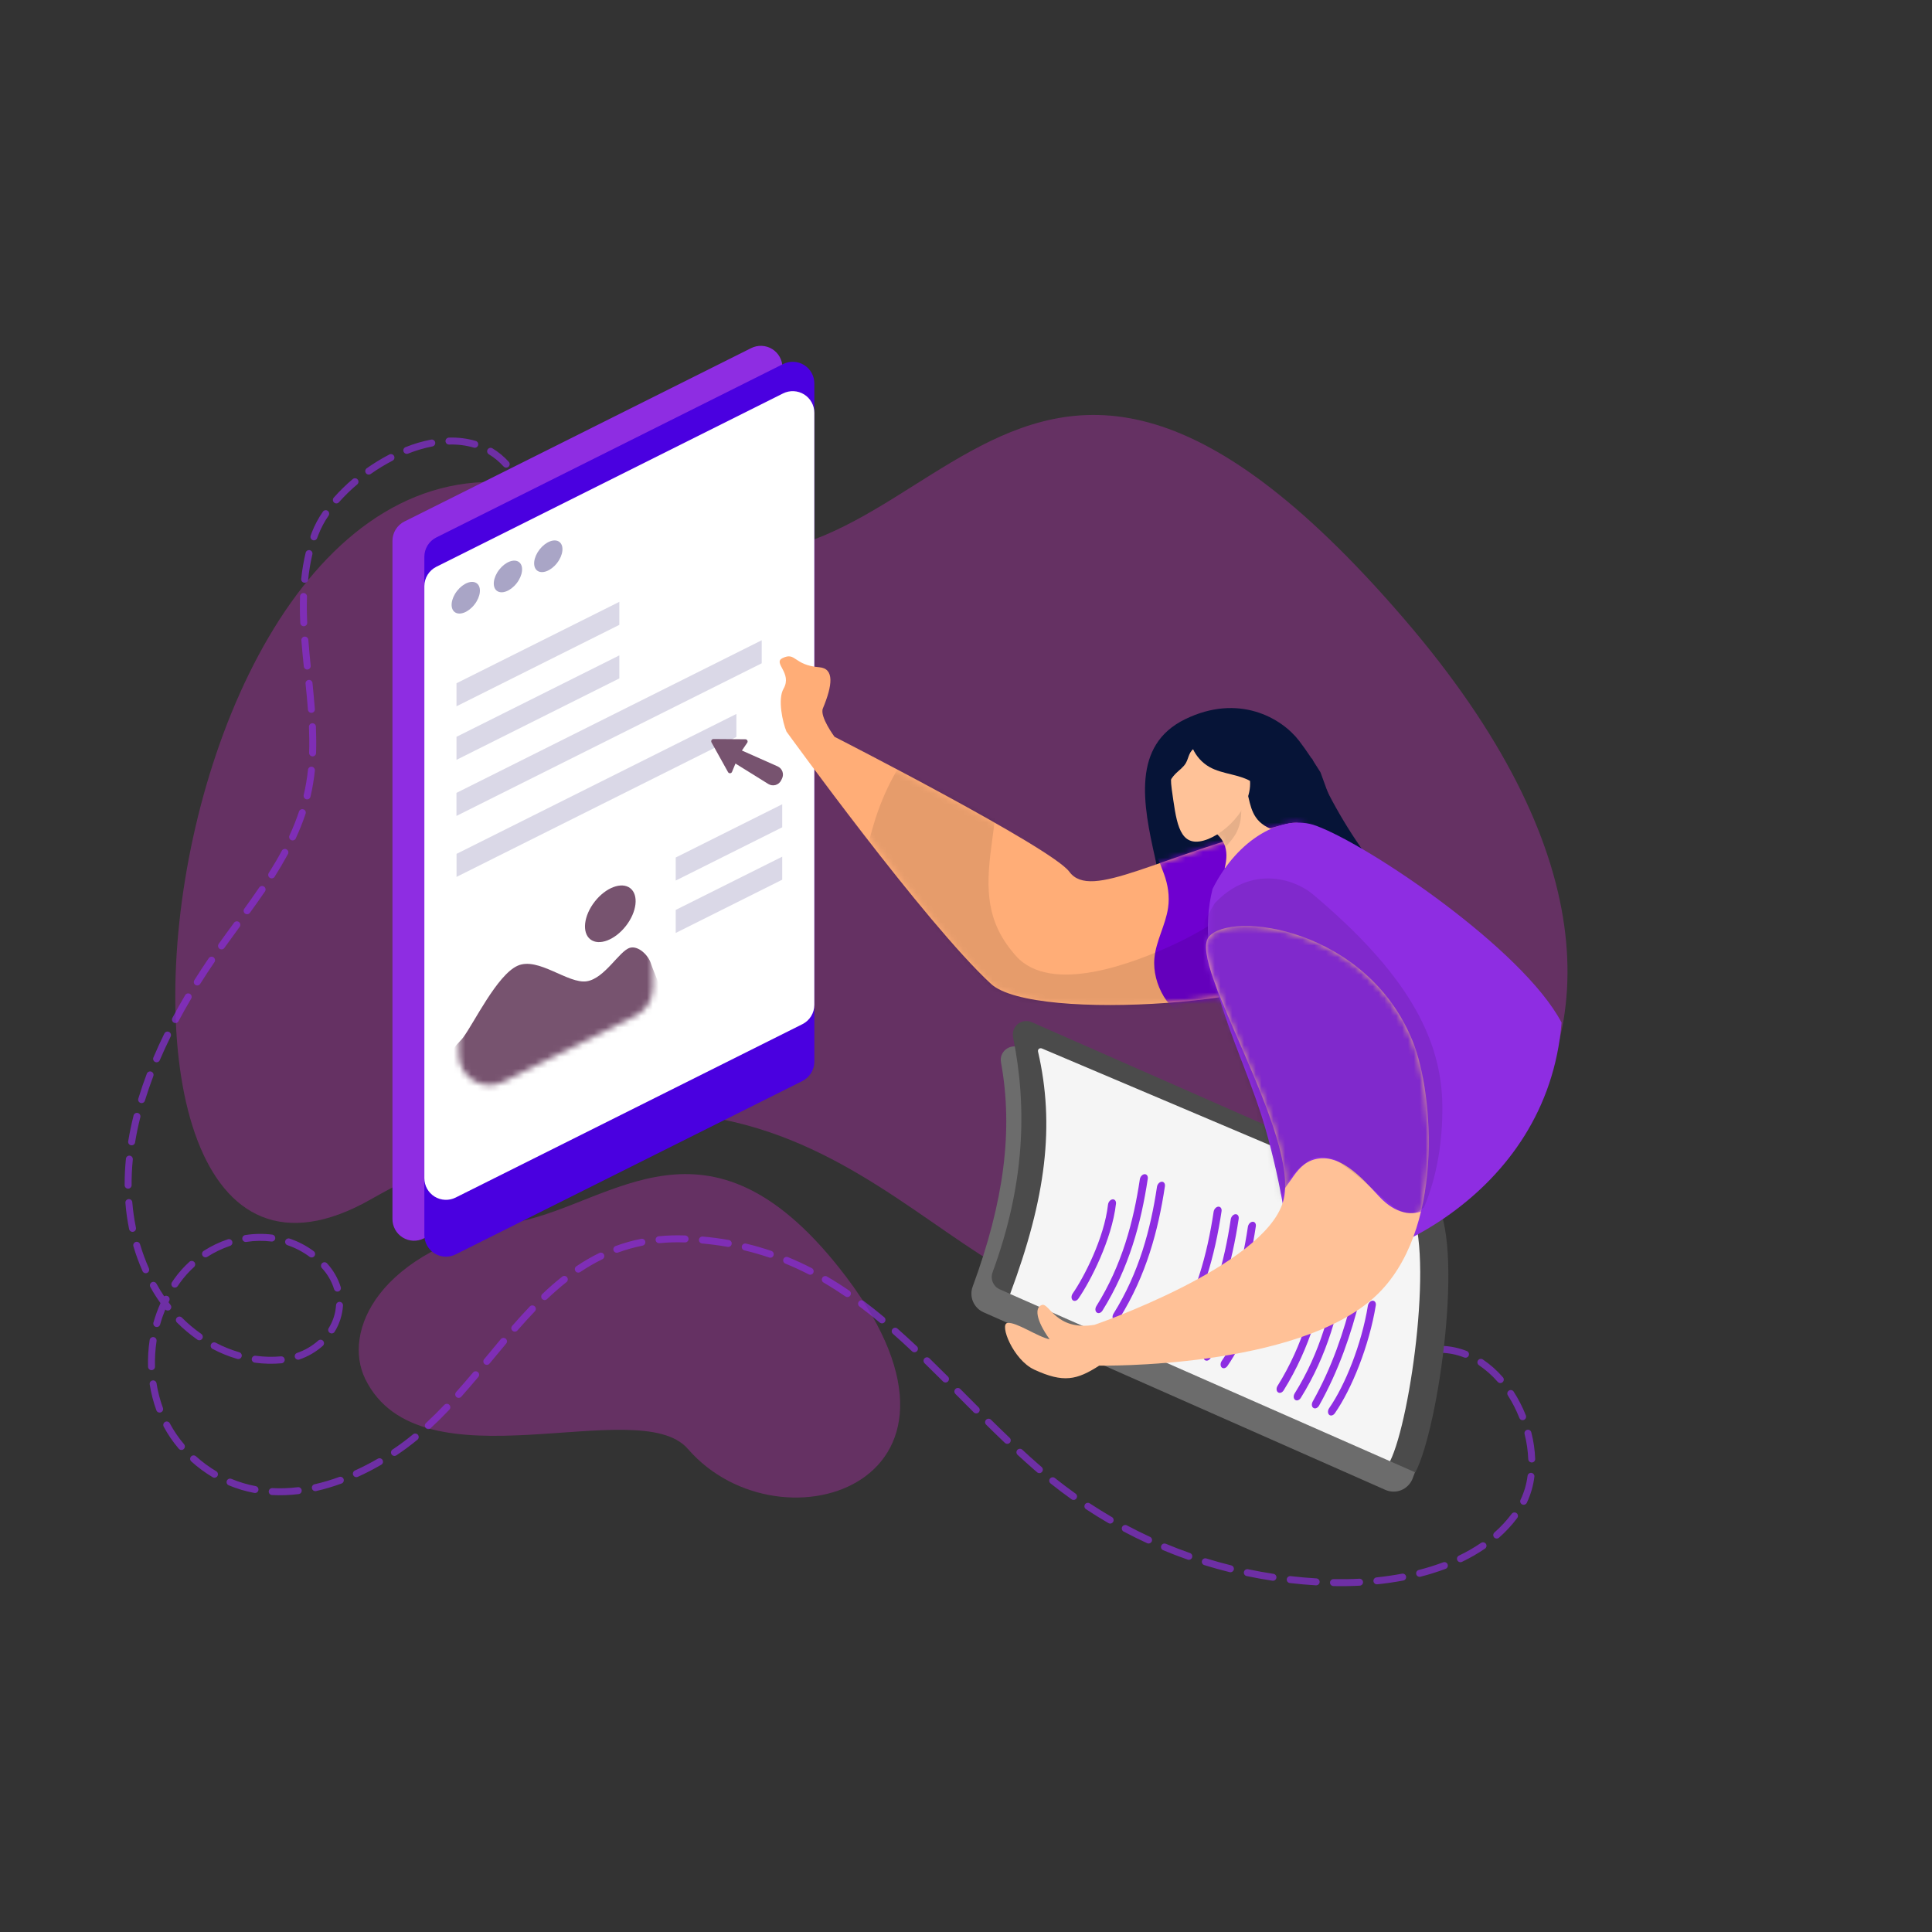 <svg width="330" height="330" viewBox="0 0 330 330" fill="none" xmlns="http://www.w3.org/2000/svg">
<rect x="0" y="0" width="330" height="330" fill="#333333" stroke="none"/>
<path fill-rule="evenodd" clip-rule="evenodd" d="M186.206 222.356C236.786 228.917 307.728 184.626 239.775 105.646C168.46 22.79 158.182 117.895 106.653 88.917C27.855 44.645 3.488 238.755 63.271 204.896C134.425 164.606 156.476 218.499 186.206 222.356Z" fill="#E22DDB" fill-opacity="0.29"/>
<path d="M235.569 166.53L249.639 163.006C238.461 154.256 229.551 142.617 224.088 129.513L212.238 152.033C217.179 158.149 223.744 162.747 231.18 165.302C232.619 165.793 234.084 166.201 235.569 166.53Z" fill="#061437"/>
<path d="M218.612 143.699C219.824 148.37 220.156 153.463 218.296 157.921C217.01 161.001 214.704 163.637 211.86 165.387C209.005 167.127 205.634 167.979 202.293 167.866C201.545 167.838 200.799 167.773 200.057 167.671C200.355 165.475 200.504 163.261 200.502 161.045C199.632 162.915 198.755 164.802 197.517 166.45C197.345 166.682 197.168 166.909 196.975 167.134C195.711 166.884 194.449 166.629 193.175 166.459C197.525 160.194 198.894 151.986 196.993 144.609L201.28 143.535L200.832 141.75L218.612 143.699Z" fill="#061437"/>
<path d="M225.563 131.954L225.524 131.876C224.455 130.191 223.226 128.262 221.869 126.498C218.878 122.614 211.546 118.398 202.424 122.851C193.302 127.303 195.223 137.357 197.319 146.621C197.608 147.9 197.791 149.201 197.865 150.511L230.243 142.401C228.133 139.148 226.882 135.639 225.563 131.954Z" fill="#061437"/>
<path fill-rule="evenodd" clip-rule="evenodd" d="M117.488 247.478C133.449 265.868 172.295 252.979 143.3 216.509C120.857 188.273 104.705 205.421 88.594 208.668C64.181 213.587 58.541 227.623 62.37 235.505C71.745 254.753 109.082 237.789 117.488 247.478Z" fill="#E22DDB" fill-opacity="0.29"/>
<path fill-rule="evenodd" clip-rule="evenodd" d="M232.186 269.659C230.693 269.738 229.21 269.757 227.785 269.728C227.628 269.724 227.475 269.783 227.361 269.891C227.247 270 227.181 270.149 227.177 270.307C227.173 270.464 227.231 270.617 227.34 270.731C227.449 270.845 227.598 270.912 227.756 270.916C229.256 270.948 230.757 270.925 232.256 270.846C232.413 270.837 232.56 270.766 232.665 270.648C232.77 270.53 232.824 270.376 232.815 270.218C232.805 270.061 232.734 269.914 232.616 269.809C232.498 269.704 232.344 269.65 232.186 269.659ZM224.848 269.602C223.378 269.513 221.91 269.383 220.447 269.214C220.37 269.205 220.291 269.211 220.216 269.232C220.141 269.253 220.071 269.289 220.009 269.338C219.948 269.386 219.897 269.446 219.859 269.514C219.821 269.582 219.796 269.657 219.787 269.735C219.778 269.812 219.785 269.891 219.806 269.966C219.827 270.041 219.863 270.111 219.911 270.173C219.96 270.234 220.02 270.285 220.088 270.323C220.156 270.361 220.231 270.385 220.309 270.395C221.792 270.566 223.279 270.697 224.769 270.789C224.927 270.798 225.082 270.745 225.2 270.64C225.319 270.536 225.392 270.389 225.402 270.231C225.407 270.153 225.396 270.075 225.371 270.002C225.346 269.928 225.306 269.86 225.255 269.802C225.203 269.743 225.141 269.696 225.071 269.661C225.001 269.627 224.925 269.607 224.847 269.602L224.848 269.602ZM239.475 268.796C238.031 269.069 236.576 269.28 235.114 269.431C234.959 269.45 234.818 269.529 234.721 269.652C234.624 269.774 234.579 269.93 234.596 270.085C234.613 270.241 234.69 270.383 234.811 270.482C234.932 270.581 235.087 270.628 235.243 270.613C236.726 270.459 238.21 270.243 239.693 269.966C239.77 269.951 239.843 269.922 239.909 269.879C239.974 269.837 240.03 269.782 240.075 269.717C240.119 269.653 240.15 269.58 240.166 269.504C240.182 269.428 240.183 269.349 240.169 269.272C240.154 269.195 240.125 269.122 240.083 269.057C240.04 268.991 239.985 268.935 239.921 268.891C239.856 268.847 239.784 268.815 239.707 268.799C239.631 268.783 239.552 268.782 239.475 268.796ZM217.52 268.823C216.066 268.601 214.618 268.339 213.178 268.038C213.023 268.005 212.862 268.035 212.73 268.121C212.598 268.207 212.505 268.342 212.472 268.496C212.439 268.65 212.469 268.811 212.555 268.944C212.641 269.076 212.776 269.169 212.93 269.202C214.393 269.507 215.864 269.773 217.341 269.998C217.497 270.022 217.656 269.983 217.783 269.889C217.91 269.796 217.994 269.656 218.018 269.5C218.041 269.344 218.002 269.185 217.909 269.058C217.815 268.931 217.675 268.847 217.519 268.823H217.52ZM246.517 266.852C245.148 267.365 243.751 267.802 242.334 268.162C242.181 268.202 242.05 268.3 241.97 268.436C241.89 268.572 241.867 268.734 241.906 268.887C241.945 269.04 242.044 269.171 242.18 269.251C242.316 269.331 242.478 269.354 242.631 269.315C244.088 268.942 245.524 268.492 246.933 267.964C247.077 267.907 247.192 267.795 247.255 267.653C247.317 267.511 247.322 267.351 247.268 267.205C247.214 267.06 247.105 266.942 246.965 266.876C246.824 266.81 246.664 266.801 246.517 266.852H246.517ZM210.31 267.381C208.878 267.026 207.456 266.631 206.047 266.195C205.897 266.149 205.734 266.165 205.595 266.239C205.456 266.313 205.352 266.439 205.306 266.59C205.26 266.741 205.276 266.903 205.35 267.042C205.424 267.181 205.55 267.285 205.701 267.331C207.13 267.773 208.571 268.174 210.023 268.534C210.176 268.572 210.337 268.548 210.472 268.466C210.607 268.385 210.705 268.254 210.743 268.101C210.781 267.948 210.756 267.786 210.675 267.651C210.594 267.516 210.462 267.419 210.309 267.381H210.31ZM252.975 263.536C251.774 264.357 250.511 265.083 249.197 265.708C249.126 265.742 249.063 265.789 249.011 265.847C248.959 265.905 248.919 265.973 248.893 266.047C248.867 266.12 248.856 266.198 248.86 266.276C248.864 266.354 248.884 266.431 248.918 266.501C248.952 266.572 248.999 266.635 249.057 266.687C249.115 266.739 249.183 266.779 249.257 266.805C249.33 266.831 249.408 266.842 249.486 266.838C249.564 266.834 249.641 266.814 249.711 266.78C251.078 266.126 252.394 265.369 253.647 264.517C253.777 264.428 253.866 264.29 253.895 264.135C253.924 263.98 253.89 263.82 253.801 263.691C253.757 263.626 253.7 263.571 253.635 263.529C253.57 263.486 253.496 263.457 253.42 263.443C253.265 263.414 253.105 263.448 252.975 263.537L252.975 263.536ZM203.258 265.272C201.864 264.784 200.489 264.256 199.134 263.691C198.988 263.63 198.824 263.63 198.677 263.69C198.531 263.751 198.414 263.866 198.353 264.012C198.323 264.084 198.307 264.162 198.307 264.24C198.307 264.319 198.323 264.396 198.353 264.469C198.384 264.541 198.428 264.607 198.484 264.662C198.54 264.717 198.606 264.76 198.679 264.789C200.054 265.363 201.449 265.898 202.863 266.393C203.011 266.446 203.175 266.437 203.317 266.369C203.46 266.301 203.569 266.179 203.622 266.03C203.674 265.882 203.665 265.718 203.597 265.576C203.529 265.433 203.407 265.324 203.259 265.271L203.258 265.272ZM196.434 262.509C195.099 261.893 193.774 261.238 192.478 260.545C192.339 260.473 192.177 260.459 192.028 260.505C191.878 260.551 191.752 260.654 191.678 260.792C191.604 260.93 191.587 261.092 191.632 261.242C191.676 261.393 191.777 261.519 191.914 261.595C193.237 262.299 194.579 262.963 195.94 263.589C196.083 263.653 196.246 263.658 196.393 263.603C196.539 263.548 196.658 263.437 196.724 263.294C196.789 263.152 196.795 262.989 196.741 262.842C196.687 262.695 196.577 262.575 196.435 262.509H196.434ZM258.197 258.586C257.33 259.741 256.345 260.804 255.26 261.758C255.143 261.862 255.071 262.009 255.06 262.165C255.049 262.322 255.1 262.477 255.201 262.597C255.306 262.715 255.453 262.787 255.611 262.797C255.769 262.807 255.924 262.754 256.042 262.65C257.189 261.642 258.23 260.519 259.148 259.299C259.197 259.237 259.234 259.165 259.255 259.089C259.277 259.012 259.283 258.932 259.273 258.854C259.263 258.775 259.237 258.699 259.197 258.63C259.157 258.561 259.104 258.501 259.04 258.454C258.977 258.406 258.904 258.371 258.827 258.352C258.75 258.333 258.67 258.329 258.591 258.342C258.513 258.354 258.438 258.382 258.37 258.424C258.303 258.466 258.244 258.521 258.198 258.586H258.197ZM189.897 259.114C188.624 258.371 187.371 257.595 186.139 256.787C186.073 256.745 186 256.716 185.924 256.702C185.848 256.688 185.769 256.689 185.693 256.705C185.617 256.721 185.545 256.752 185.481 256.797C185.417 256.841 185.362 256.897 185.32 256.962C185.278 257.027 185.249 257.1 185.235 257.177C185.221 257.253 185.222 257.332 185.238 257.408C185.254 257.484 185.285 257.556 185.329 257.62C185.374 257.684 185.43 257.738 185.495 257.781C186.741 258.606 188.017 259.393 189.303 260.142C189.37 260.185 189.446 260.214 189.525 260.228C189.605 260.241 189.686 260.238 189.764 260.219C189.842 260.2 189.915 260.166 189.98 260.118C190.044 260.07 190.098 260.009 190.138 259.939C190.179 259.87 190.204 259.793 190.214 259.713C190.223 259.633 190.217 259.552 190.194 259.475C190.172 259.398 190.134 259.326 190.082 259.264C190.031 259.202 189.968 259.151 189.897 259.114L189.897 259.114ZM260.917 252.095C260.738 253.509 260.334 254.885 259.72 256.171C259.651 256.313 259.641 256.476 259.692 256.625C259.743 256.774 259.852 256.897 259.993 256.966C260.135 257.035 260.298 257.046 260.447 256.994C260.597 256.943 260.719 256.835 260.788 256.693C261.456 255.291 261.893 253.792 262.084 252.251C262.096 252.174 262.092 252.095 262.073 252.019C262.053 251.944 262.019 251.873 261.972 251.81C261.925 251.748 261.867 251.695 261.799 251.656C261.732 251.617 261.657 251.591 261.58 251.581C261.503 251.57 261.424 251.575 261.349 251.596C261.273 251.616 261.203 251.651 261.141 251.699C261.079 251.747 261.028 251.806 260.989 251.874C260.951 251.942 260.926 252.017 260.917 252.095ZM183.715 255.12C182.519 254.268 181.342 253.38 180.184 252.456C180.061 252.358 179.904 252.312 179.747 252.33C179.591 252.347 179.447 252.427 179.349 252.55C179.251 252.673 179.205 252.83 179.223 252.987C179.24 253.144 179.32 253.287 179.443 253.385C180.62 254.323 181.813 255.224 183.023 256.089C183.152 256.181 183.311 256.218 183.467 256.192C183.623 256.166 183.762 256.079 183.854 255.951C183.946 255.822 183.983 255.662 183.957 255.507C183.931 255.351 183.844 255.212 183.715 255.12ZM50.873 254.022C49.433 254.201 47.98 254.253 46.531 254.179C46.374 254.17 46.219 254.223 46.101 254.328C45.984 254.433 45.912 254.58 45.903 254.738C45.894 254.895 45.948 255.05 46.052 255.167C46.157 255.285 46.304 255.357 46.462 255.366C47.98 255.444 49.502 255.389 51.011 255.202C51.089 255.193 51.164 255.169 51.232 255.131C51.3 255.093 51.36 255.042 51.408 254.981C51.456 254.919 51.492 254.849 51.514 254.774C51.535 254.699 51.541 254.621 51.532 254.543C51.523 254.466 51.499 254.391 51.461 254.323C51.422 254.255 51.371 254.195 51.31 254.146C51.249 254.098 51.179 254.062 51.104 254.041C51.029 254.02 50.95 254.013 50.873 254.022ZM43.662 253.837C42.244 253.574 40.859 253.161 39.528 252.604C39.383 252.542 39.219 252.541 39.073 252.6C38.926 252.659 38.809 252.774 38.748 252.92C38.686 253.065 38.685 253.229 38.744 253.375C38.803 253.522 38.918 253.639 39.064 253.7C40.474 254.288 41.943 254.726 43.445 255.006C43.6 255.035 43.76 255.001 43.89 254.912C44.02 254.823 44.109 254.685 44.138 254.53C44.167 254.375 44.133 254.215 44.044 254.085C43.955 253.955 43.817 253.866 43.662 253.837ZM57.924 252.281C56.554 252.784 55.153 253.199 53.73 253.523C53.577 253.558 53.443 253.654 53.359 253.787C53.276 253.921 53.248 254.083 53.284 254.237C53.319 254.39 53.414 254.524 53.548 254.608C53.682 254.691 53.843 254.719 53.997 254.683C55.467 254.348 56.914 253.918 58.329 253.397C58.403 253.371 58.472 253.331 58.53 253.278C58.588 253.226 58.636 253.162 58.669 253.091C58.703 253.02 58.722 252.943 58.726 252.865C58.73 252.786 58.718 252.708 58.691 252.634C58.664 252.56 58.623 252.492 58.57 252.435C58.516 252.377 58.452 252.33 58.381 252.297C58.31 252.264 58.233 252.246 58.154 252.243C58.075 252.24 57.997 252.253 57.924 252.281ZM36.947 251.307C35.705 250.568 34.539 249.708 33.466 248.74C33.407 248.688 33.34 248.648 33.266 248.622C33.192 248.597 33.114 248.586 33.036 248.59C32.958 248.594 32.882 248.614 32.812 248.648C32.741 248.682 32.678 248.729 32.626 248.788C32.574 248.846 32.534 248.914 32.508 248.987C32.483 249.061 32.472 249.139 32.476 249.217C32.48 249.295 32.5 249.371 32.534 249.442C32.568 249.512 32.615 249.575 32.674 249.627C33.806 250.646 35.035 251.551 36.343 252.331C36.478 252.406 36.638 252.426 36.788 252.386C36.938 252.345 37.066 252.248 37.145 252.114C37.224 251.98 37.247 251.821 37.21 251.67C37.173 251.52 37.078 251.389 36.946 251.308L36.947 251.307ZM64.53 249.158C63.263 249.895 61.959 250.568 60.623 251.173C60.48 251.239 60.368 251.359 60.313 251.507C60.258 251.655 60.264 251.818 60.329 251.962C60.395 252.106 60.515 252.217 60.663 252.272C60.811 252.327 60.975 252.322 61.118 252.256C62.487 251.634 63.824 250.943 65.124 250.187C65.191 250.148 65.251 250.096 65.298 250.034C65.346 249.973 65.38 249.902 65.401 249.827C65.421 249.751 65.426 249.673 65.416 249.595C65.406 249.518 65.38 249.443 65.341 249.376C65.302 249.308 65.251 249.249 65.189 249.201C65.127 249.154 65.056 249.119 64.981 249.099C64.905 249.079 64.827 249.073 64.749 249.084C64.672 249.094 64.597 249.119 64.53 249.158H64.53ZM177.919 250.575C177.721 250.41 177.533 250.245 177.345 250.077C176.416 249.267 175.506 248.448 174.616 247.619C174.5 247.511 174.346 247.454 174.188 247.46C174.03 247.466 173.881 247.535 173.773 247.651C173.666 247.767 173.608 247.921 173.614 248.079C173.62 248.237 173.689 248.386 173.805 248.493C174.715 249.329 175.634 250.155 176.564 250.972C176.756 251.144 176.95 251.312 177.148 251.477C177.206 251.528 177.274 251.567 177.348 251.591C177.421 251.615 177.499 251.625 177.576 251.619C177.654 251.613 177.729 251.592 177.798 251.556C177.867 251.521 177.928 251.472 177.978 251.413C178.03 251.354 178.069 251.286 178.094 251.212C178.119 251.138 178.129 251.059 178.123 250.982C178.118 250.904 178.097 250.828 178.062 250.758C178.027 250.688 177.978 250.626 177.919 250.575ZM260.412 244.952C260.768 246.352 260.977 247.786 261.035 249.23C261.042 249.389 261.112 249.537 261.229 249.644C261.345 249.752 261.5 249.808 261.658 249.802C261.736 249.799 261.812 249.781 261.883 249.749C261.953 249.716 262.017 249.67 262.069 249.613C262.122 249.555 262.162 249.488 262.189 249.414C262.215 249.341 262.226 249.263 262.221 249.186C262.165 247.657 261.943 246.14 261.559 244.659C261.541 244.583 261.508 244.511 261.461 244.447C261.415 244.384 261.357 244.33 261.29 244.289C261.222 244.249 261.148 244.222 261.07 244.21C260.992 244.199 260.913 244.203 260.837 244.222C260.761 244.242 260.689 244.276 260.626 244.323C260.564 244.371 260.511 244.43 260.471 244.498C260.432 244.566 260.406 244.641 260.396 244.719C260.386 244.797 260.391 244.876 260.412 244.952ZM70.543 244.997C69.495 245.862 68.407 246.681 67.269 247.444C67.19 247.5 67.101 247.556 67.022 247.612C66.901 247.702 66.819 247.836 66.793 247.985C66.767 248.134 66.799 248.287 66.882 248.414C66.966 248.54 67.094 248.63 67.241 248.665C67.389 248.7 67.544 248.677 67.675 248.602C67.764 248.545 67.843 248.488 67.932 248.43C69.099 247.647 70.217 246.804 71.304 245.915C71.426 245.814 71.503 245.669 71.518 245.511C71.532 245.354 71.484 245.197 71.383 245.075C71.282 244.953 71.137 244.876 70.979 244.862C70.822 244.847 70.665 244.895 70.543 244.996L70.543 244.997ZM31.438 246.684C30.5 245.585 29.684 244.388 29.005 243.113C28.931 242.974 28.805 242.871 28.655 242.826C28.505 242.78 28.343 242.796 28.204 242.87C28.066 242.946 27.963 243.072 27.917 243.222C27.871 243.372 27.885 243.535 27.957 243.675C28.676 245.026 29.542 246.294 30.538 247.456C30.588 247.515 30.649 247.564 30.718 247.6C30.787 247.635 30.862 247.657 30.94 247.663C31.017 247.669 31.095 247.66 31.168 247.636C31.242 247.611 31.31 247.573 31.369 247.522C31.488 247.419 31.561 247.274 31.574 247.117C31.587 246.961 31.538 246.805 31.438 246.684ZM172.46 245.594C171.382 244.567 170.324 243.533 169.265 242.496C169.211 242.441 169.146 242.398 169.074 242.368C169.003 242.339 168.926 242.324 168.849 242.325C168.771 242.325 168.695 242.341 168.624 242.372C168.553 242.402 168.488 242.446 168.435 242.502C168.323 242.613 168.261 242.764 168.261 242.922C168.261 243.079 168.323 243.23 168.435 243.342C169.493 244.384 170.551 245.423 171.639 246.454C171.753 246.563 171.906 246.622 172.064 246.619C172.221 246.615 172.371 246.549 172.48 246.434C172.589 246.32 172.648 246.168 172.644 246.01C172.64 245.852 172.574 245.702 172.46 245.594ZM75.894 239.963C74.884 241.033 73.839 242.069 72.759 243.067C72.644 243.175 72.576 243.322 72.568 243.479C72.561 243.636 72.615 243.79 72.719 243.907C72.826 244.023 72.975 244.092 73.133 244.098C73.29 244.105 73.444 244.049 73.561 243.942C74.661 242.926 75.727 241.872 76.755 240.783C76.809 240.726 76.851 240.66 76.879 240.587C76.907 240.514 76.921 240.436 76.919 240.358C76.917 240.28 76.9 240.204 76.868 240.132C76.836 240.061 76.791 239.997 76.734 239.943C76.678 239.889 76.611 239.847 76.539 239.819C76.466 239.791 76.388 239.777 76.31 239.779C76.232 239.781 76.155 239.798 76.084 239.83C76.013 239.862 75.948 239.907 75.894 239.963H75.894ZM257.554 238.342C258.331 239.562 258.99 240.854 259.522 242.199C259.55 242.272 259.593 242.338 259.648 242.394C259.702 242.451 259.767 242.496 259.839 242.527C259.911 242.558 259.988 242.574 260.066 242.576C260.144 242.577 260.222 242.563 260.295 242.534C260.367 242.505 260.434 242.462 260.49 242.408C260.546 242.354 260.591 242.289 260.622 242.217C260.653 242.145 260.67 242.068 260.671 241.99C260.672 241.912 260.658 241.834 260.629 241.761C260.068 240.342 259.369 238.981 258.543 237.697C258.5 237.632 258.446 237.576 258.382 237.533C258.318 237.489 258.246 237.458 258.17 237.442C258.094 237.426 258.016 237.425 257.939 237.439C257.863 237.454 257.79 237.483 257.725 237.525C257.66 237.567 257.604 237.622 257.561 237.686C257.517 237.75 257.486 237.822 257.47 237.898C257.454 237.974 257.453 238.052 257.468 238.129C257.482 238.205 257.511 238.277 257.554 238.342ZM167.169 240.405C166.11 239.351 165.072 238.297 164.024 237.248C163.97 237.193 163.905 237.149 163.834 237.119C163.763 237.089 163.686 237.073 163.609 237.073C163.531 237.073 163.455 237.088 163.383 237.118C163.312 237.148 163.247 237.191 163.193 237.247C163.137 237.301 163.093 237.366 163.062 237.438C163.031 237.509 163.015 237.587 163.014 237.665C163.013 237.743 163.028 237.82 163.057 237.892C163.086 237.965 163.129 238.031 163.183 238.087C164.231 239.136 165.28 240.189 166.328 241.246C166.383 241.301 166.449 241.345 166.521 241.375C166.593 241.405 166.671 241.42 166.749 241.42C166.827 241.42 166.904 241.405 166.977 241.375C167.049 241.345 167.114 241.301 167.17 241.246C167.279 241.133 167.341 240.982 167.34 240.824C167.34 240.667 167.279 240.516 167.169 240.403V240.405ZM27.828 240.48C27.328 239.121 26.964 237.716 26.74 236.285C26.729 236.207 26.702 236.133 26.662 236.066C26.622 235.999 26.569 235.941 26.506 235.895C26.443 235.848 26.371 235.815 26.295 235.797C26.219 235.778 26.14 235.775 26.063 235.787C25.986 235.8 25.912 235.827 25.846 235.868C25.779 235.909 25.721 235.963 25.676 236.026C25.63 236.09 25.598 236.162 25.58 236.238C25.563 236.314 25.56 236.393 25.573 236.47C25.808 237.977 26.189 239.458 26.711 240.892C26.765 241.039 26.876 241.159 27.019 241.225C27.161 241.291 27.324 241.298 27.472 241.244C27.62 241.189 27.741 241.078 27.807 240.934C27.874 240.791 27.881 240.627 27.828 240.479V240.48ZM80.799 234.432C79.84 235.564 78.88 236.688 77.891 237.79C77.792 237.909 77.743 238.062 77.754 238.216C77.766 238.371 77.837 238.515 77.953 238.618C78.068 238.721 78.219 238.774 78.374 238.768C78.529 238.761 78.675 238.695 78.781 238.582C79.77 237.471 80.74 236.338 81.699 235.198C81.801 235.079 81.851 234.924 81.838 234.768C81.826 234.611 81.752 234.466 81.632 234.365C81.513 234.263 81.358 234.213 81.202 234.225C81.046 234.238 80.901 234.312 80.799 234.431V234.432ZM252.618 233.191C253.804 233.998 254.881 234.954 255.823 236.037C255.873 236.096 255.935 236.144 256.004 236.178C256.074 236.213 256.149 236.233 256.226 236.238C256.304 236.243 256.381 236.233 256.455 236.208C256.528 236.183 256.595 236.144 256.653 236.092C256.712 236.041 256.761 235.979 256.796 235.909C256.831 235.84 256.852 235.764 256.857 235.686C256.863 235.608 256.853 235.53 256.828 235.456C256.803 235.382 256.764 235.313 256.713 235.254C255.705 234.089 254.548 233.063 253.271 232.201C253.206 232.158 253.133 232.128 253.057 232.114C252.98 232.099 252.902 232.1 252.825 232.115C252.749 232.131 252.677 232.161 252.612 232.205C252.548 232.249 252.493 232.305 252.45 232.37C252.407 232.435 252.377 232.507 252.362 232.584C252.348 232.66 252.348 232.739 252.364 232.815C252.38 232.891 252.41 232.964 252.454 233.028C252.497 233.093 252.553 233.148 252.618 233.191V233.191ZM161.927 235.141C160.869 234.085 159.81 233.041 158.752 232.008C158.696 231.953 158.63 231.909 158.557 231.88C158.485 231.85 158.407 231.836 158.328 231.837C158.25 231.838 158.172 231.854 158.1 231.885C158.028 231.917 157.963 231.962 157.909 232.019C157.854 232.075 157.812 232.142 157.783 232.215C157.755 232.288 157.741 232.367 157.744 232.445C157.746 232.523 157.763 232.601 157.796 232.672C157.828 232.744 157.874 232.808 157.931 232.862C158.98 233.889 160.035 234.93 161.096 235.984C161.209 236.088 161.358 236.145 161.512 236.142C161.665 236.138 161.812 236.075 161.92 235.966C162.028 235.856 162.089 235.709 162.09 235.555C162.092 235.402 162.033 235.253 161.927 235.142V235.141ZM26.473 233.4C26.434 231.95 26.523 230.499 26.74 229.064C26.764 228.908 26.725 228.749 26.632 228.622C26.538 228.495 26.398 228.41 26.242 228.386C26.086 228.362 25.927 228.401 25.8 228.494C25.672 228.588 25.587 228.728 25.563 228.884C25.333 230.39 25.24 231.913 25.287 233.435C25.286 233.515 25.302 233.594 25.332 233.668C25.363 233.742 25.408 233.808 25.465 233.864C25.523 233.92 25.59 233.964 25.665 233.993C25.739 234.022 25.819 234.035 25.898 234.033C25.978 234.031 26.057 234.012 26.129 233.979C26.202 233.945 26.267 233.898 26.32 233.839C26.374 233.779 26.415 233.71 26.442 233.635C26.468 233.559 26.479 233.48 26.473 233.4ZM85.546 228.73C84.593 229.869 83.644 231.011 82.698 232.156C82.597 232.277 82.548 232.433 82.562 232.589C82.576 232.746 82.652 232.891 82.773 232.991C82.893 233.092 83.049 233.141 83.206 233.127C83.362 233.113 83.507 233.038 83.608 232.917C84.554 231.774 85.503 230.634 86.456 229.497C86.507 229.438 86.545 229.369 86.569 229.295C86.593 229.22 86.603 229.142 86.596 229.064C86.59 228.986 86.568 228.911 86.532 228.841C86.496 228.772 86.447 228.71 86.387 228.66C86.266 228.558 86.11 228.509 85.952 228.522C85.795 228.535 85.649 228.61 85.546 228.73V228.73ZM47.984 231.676C46.547 231.806 45.101 231.771 43.672 231.573C43.516 231.552 43.358 231.594 43.232 231.69C43.107 231.786 43.025 231.927 43.004 232.083C42.983 232.24 43.025 232.398 43.121 232.523C43.216 232.648 43.358 232.73 43.514 232.751C45.031 232.961 46.568 232.998 48.093 232.86C48.25 232.846 48.395 232.77 48.496 232.648C48.596 232.527 48.645 232.371 48.63 232.214C48.616 232.057 48.54 231.912 48.419 231.811C48.297 231.71 48.141 231.662 47.984 231.676ZM54.353 228.985C53.299 229.922 52.069 230.639 50.733 231.094C50.587 231.147 50.466 231.255 50.399 231.396C50.331 231.537 50.322 231.698 50.373 231.846C50.423 231.993 50.53 232.115 50.67 232.185C50.809 232.254 50.971 232.266 51.119 232.217C52.605 231.714 53.974 230.916 55.145 229.872C55.263 229.767 55.334 229.62 55.343 229.462C55.352 229.305 55.298 229.15 55.193 229.033C55.088 228.915 54.941 228.844 54.783 228.835C54.626 228.826 54.471 228.88 54.353 228.985ZM40.863 230.973C39.474 230.567 38.129 230.023 36.848 229.349C36.779 229.314 36.703 229.292 36.626 229.285C36.548 229.279 36.47 229.287 36.396 229.311C36.322 229.334 36.253 229.372 36.194 229.423C36.134 229.473 36.085 229.534 36.049 229.603C36.014 229.672 35.992 229.748 35.985 229.825C35.979 229.903 35.987 229.981 36.011 230.055C36.035 230.129 36.072 230.198 36.123 230.257C36.173 230.317 36.234 230.366 36.303 230.401C37.649 231.115 39.065 231.689 40.527 232.115C40.603 232.138 40.682 232.146 40.76 232.139C40.839 232.131 40.915 232.108 40.984 232.071C41.053 232.033 41.115 231.983 41.164 231.921C41.214 231.86 41.251 231.79 41.273 231.714C41.295 231.639 41.302 231.56 41.294 231.481C41.285 231.403 41.261 231.327 41.223 231.258C41.185 231.189 41.133 231.129 41.072 231.08C41.01 231.031 40.939 230.995 40.863 230.973H40.863ZM246.121 231.067C247.486 231.097 248.836 231.369 250.106 231.872C250.253 231.928 250.416 231.924 250.559 231.861C250.703 231.798 250.816 231.68 250.873 231.534C250.931 231.388 250.928 231.225 250.866 231.081C250.804 230.936 250.687 230.823 250.541 230.764C249.139 230.21 247.648 229.91 246.14 229.878C245.983 229.876 245.831 229.936 245.717 230.045C245.604 230.155 245.539 230.305 245.536 230.463C245.534 230.62 245.594 230.772 245.703 230.885C245.813 230.999 245.963 231.064 246.121 231.066V231.067ZM156.596 229.95C155.508 228.922 154.407 227.917 153.293 226.934C153.235 226.882 153.168 226.843 153.094 226.818C153.021 226.792 152.944 226.782 152.866 226.787C152.789 226.792 152.714 226.812 152.644 226.847C152.575 226.881 152.513 226.929 152.462 226.987C152.41 227.046 152.37 227.114 152.344 227.187C152.319 227.261 152.308 227.339 152.313 227.417C152.317 227.495 152.337 227.571 152.371 227.641C152.405 227.711 152.453 227.774 152.512 227.826C153.619 228.798 154.71 229.795 155.785 230.816C155.9 230.924 156.053 230.982 156.211 230.977C156.369 230.972 156.518 230.905 156.627 230.79C156.681 230.733 156.723 230.666 156.751 230.593C156.779 230.52 156.792 230.442 156.79 230.363C156.787 230.285 156.768 230.208 156.735 230.137C156.702 230.066 156.655 230.002 156.596 229.949L156.596 229.95ZM34.385 227.843C33.196 227.014 32.083 226.08 31.062 225.051C30.951 224.939 30.799 224.877 30.642 224.877C30.484 224.877 30.333 224.939 30.221 225.051C30.165 225.105 30.12 225.171 30.09 225.243C30.059 225.315 30.043 225.393 30.043 225.471C30.043 225.55 30.059 225.628 30.09 225.7C30.12 225.772 30.165 225.838 30.221 225.892C31.296 226.966 32.46 227.946 33.703 228.82C33.767 228.864 33.839 228.896 33.916 228.913C33.992 228.93 34.071 228.932 34.148 228.918C34.225 228.904 34.298 228.876 34.364 228.834C34.43 228.792 34.487 228.737 34.532 228.673C34.577 228.609 34.609 228.537 34.625 228.46C34.642 228.384 34.644 228.305 34.63 228.228C34.617 228.151 34.588 228.077 34.546 228.012C34.504 227.946 34.449 227.889 34.385 227.844L34.385 227.843ZM57.399 222.925C57.316 224.318 56.884 225.668 56.143 226.852C56.061 226.987 56.035 227.149 56.072 227.303C56.11 227.457 56.206 227.59 56.342 227.672C56.477 227.755 56.639 227.78 56.793 227.743C56.947 227.706 57.079 227.609 57.162 227.474C57.998 226.119 58.487 224.579 58.586 222.99C58.593 222.833 58.537 222.679 58.432 222.562C58.326 222.445 58.179 222.375 58.022 222.365C57.866 222.357 57.712 222.411 57.596 222.516C57.479 222.621 57.408 222.768 57.399 222.924L57.399 222.925ZM90.501 223.152C89.472 224.235 88.466 225.34 87.485 226.466C87.381 226.586 87.329 226.741 87.34 226.899C87.351 227.057 87.424 227.204 87.543 227.308C87.663 227.411 87.818 227.464 87.976 227.453C88.134 227.442 88.281 227.368 88.385 227.249C89.364 226.129 90.353 225.033 91.362 223.975C91.469 223.86 91.528 223.708 91.524 223.551C91.52 223.394 91.454 223.245 91.34 223.136C91.226 223.027 91.074 222.968 90.917 222.971C90.76 222.974 90.611 223.039 90.501 223.152ZM27.413 222.581C26.933 223.661 26.529 224.774 26.206 225.911C26.166 226.063 26.187 226.225 26.265 226.362C26.343 226.499 26.47 226.6 26.621 226.645C26.773 226.687 26.935 226.668 27.073 226.591C27.21 226.514 27.311 226.385 27.353 226.234C27.597 225.362 27.891 224.506 28.234 223.669C28.337 223.775 28.476 223.839 28.624 223.848C28.772 223.858 28.918 223.812 29.035 223.72C29.096 223.671 29.147 223.611 29.184 223.543C29.222 223.474 29.245 223.399 29.254 223.321C29.262 223.243 29.255 223.165 29.232 223.09C29.21 223.015 29.173 222.946 29.124 222.885C29.015 222.738 28.896 222.59 28.788 222.44C28.827 222.353 28.867 222.267 28.906 222.18C28.942 222.11 28.963 222.034 28.968 221.956C28.974 221.878 28.964 221.8 28.939 221.726C28.914 221.652 28.875 221.583 28.823 221.525C28.772 221.466 28.709 221.418 28.639 221.383C28.545 221.337 28.441 221.316 28.337 221.323C28.233 221.33 28.132 221.363 28.045 221.421C27.58 220.731 27.135 220.017 26.74 219.285C26.73 219.277 26.73 219.269 26.72 219.26C26.683 219.192 26.633 219.132 26.573 219.083C26.512 219.034 26.443 218.997 26.369 218.975C26.294 218.953 26.216 218.946 26.139 218.954C26.062 218.963 25.987 218.986 25.919 219.024C25.78 219.099 25.678 219.227 25.633 219.378C25.588 219.53 25.606 219.692 25.681 219.831C25.681 219.839 25.691 219.848 25.691 219.857C26.207 220.8 26.782 221.71 27.413 222.581L27.413 222.581ZM151.028 224.99C149.882 224.032 148.711 223.104 147.517 222.207C147.391 222.113 147.232 222.072 147.076 222.095C146.92 222.117 146.779 222.201 146.684 222.328C146.59 222.454 146.55 222.613 146.572 222.769C146.595 222.925 146.679 223.066 146.805 223.16C147.982 224.04 149.139 224.955 150.276 225.904C150.336 225.954 150.406 225.991 150.48 226.013C150.554 226.036 150.632 226.044 150.71 226.036C150.787 226.029 150.862 226.006 150.931 225.969C150.999 225.933 151.06 225.883 151.109 225.823C151.159 225.763 151.196 225.694 151.219 225.619C151.241 225.545 151.249 225.467 151.241 225.39C151.234 225.312 151.211 225.237 151.174 225.169C151.138 225.1 151.088 225.039 151.028 224.99ZM96.02 218.068C94.843 218.994 93.715 219.988 92.627 221.033C92.571 221.087 92.525 221.152 92.494 221.223C92.462 221.295 92.445 221.372 92.443 221.45C92.441 221.528 92.455 221.606 92.483 221.679C92.511 221.752 92.554 221.818 92.608 221.875C92.661 221.931 92.724 221.976 92.795 222.008C92.865 222.039 92.942 222.056 93.019 222.058C93.096 222.06 93.173 222.047 93.245 222.018C93.317 221.99 93.383 221.948 93.439 221.894C94.516 220.875 95.614 219.905 96.752 219C96.814 218.953 96.866 218.893 96.906 218.825C96.945 218.757 96.97 218.682 96.98 218.604C96.99 218.526 96.984 218.447 96.963 218.372C96.942 218.296 96.907 218.225 96.858 218.163C96.81 218.102 96.749 218.05 96.681 218.012C96.612 217.974 96.537 217.949 96.459 217.941C96.381 217.932 96.302 217.938 96.227 217.96C96.151 217.982 96.081 218.019 96.02 218.068V218.068ZM145.084 220.464C143.848 219.617 142.582 218.814 141.286 218.055C141.219 218.011 141.143 217.982 141.064 217.969C140.985 217.956 140.904 217.959 140.826 217.978C140.748 217.997 140.674 218.031 140.61 218.079C140.546 218.128 140.492 218.188 140.452 218.258C140.412 218.327 140.386 218.404 140.377 218.484C140.367 218.563 140.374 218.644 140.396 218.721C140.418 218.798 140.456 218.87 140.507 218.932C140.558 218.994 140.621 219.045 140.692 219.082C141.958 219.824 143.195 220.613 144.411 221.445C144.475 221.489 144.547 221.52 144.623 221.536C144.699 221.552 144.777 221.553 144.854 221.539C144.93 221.524 145.003 221.495 145.068 221.452C145.133 221.41 145.188 221.355 145.232 221.29C145.277 221.226 145.308 221.154 145.325 221.078C145.342 221.001 145.343 220.923 145.33 220.846C145.316 220.769 145.287 220.695 145.245 220.63C145.203 220.564 145.148 220.507 145.084 220.463L145.084 220.464ZM54.977 216.591C55.933 217.62 56.646 218.851 57.063 220.193C57.109 220.344 57.213 220.471 57.352 220.545C57.492 220.62 57.655 220.636 57.806 220.59C57.881 220.568 57.951 220.531 58.011 220.482C58.072 220.433 58.122 220.372 58.159 220.303C58.196 220.234 58.219 220.158 58.226 220.08C58.233 220.002 58.225 219.924 58.202 219.849C57.731 218.343 56.934 216.959 55.868 215.796C55.762 215.679 55.614 215.609 55.457 215.6C55.3 215.592 55.145 215.646 55.028 215.751C54.91 215.856 54.839 216.003 54.829 216.161C54.82 216.318 54.873 216.473 54.977 216.591H54.977ZM30.35 219.675C30.479 219.484 30.617 219.294 30.746 219.105C31.449 218.124 32.255 217.22 33.15 216.409C33.264 216.302 33.333 216.154 33.34 215.998C33.347 215.841 33.293 215.687 33.189 215.569C33.083 215.453 32.935 215.383 32.777 215.375C32.62 215.367 32.466 215.422 32.349 215.528C31.392 216.397 30.53 217.365 29.777 218.415C29.637 218.612 29.502 218.812 29.372 219.014C29.284 219.144 29.252 219.304 29.282 219.457C29.312 219.611 29.401 219.747 29.531 219.834C29.661 219.922 29.82 219.954 29.974 219.924C30.128 219.894 30.263 219.804 30.351 219.674L30.35 219.675ZM138.656 216.609C137.331 215.926 135.976 215.295 134.572 214.721C134.427 214.668 134.267 214.673 134.126 214.735C133.984 214.798 133.873 214.912 133.815 215.056C133.757 215.199 133.757 215.359 133.815 215.502C133.873 215.645 133.985 215.76 134.126 215.822C135.484 216.38 136.817 216.995 138.122 217.666C138.19 217.701 138.266 217.723 138.343 217.729C138.42 217.736 138.498 217.727 138.571 217.703C138.645 217.679 138.713 217.641 138.772 217.59C138.831 217.54 138.879 217.478 138.914 217.409C138.95 217.34 138.972 217.264 138.978 217.186C138.985 217.108 138.976 217.029 138.952 216.955C138.928 216.881 138.889 216.812 138.838 216.752C138.788 216.693 138.726 216.644 138.656 216.609H138.656ZM25.435 216.642C24.845 215.305 24.34 213.933 23.922 212.533C23.901 212.459 23.865 212.389 23.816 212.329C23.768 212.268 23.708 212.218 23.64 212.18C23.572 212.143 23.497 212.12 23.42 212.111C23.343 212.103 23.265 212.11 23.19 212.132C23.039 212.177 22.912 212.279 22.836 212.417C22.76 212.556 22.742 212.718 22.785 212.87C23.214 214.32 23.736 215.74 24.348 217.123C24.379 217.194 24.424 217.259 24.48 217.313C24.536 217.366 24.602 217.409 24.675 217.437C24.748 217.465 24.825 217.479 24.903 217.477C24.981 217.475 25.058 217.458 25.129 217.426C25.272 217.361 25.385 217.243 25.442 217.096C25.499 216.949 25.497 216.786 25.435 216.641L25.435 216.642ZM102.37 214.016C101.013 214.681 99.704 215.44 98.453 216.287C98.323 216.374 98.231 216.509 98.2 216.662C98.169 216.816 98.2 216.976 98.286 217.107C98.373 217.238 98.508 217.329 98.662 217.36C98.815 217.391 98.975 217.36 99.106 217.274C100.317 216.458 101.583 215.726 102.894 215.084C103.036 215.015 103.144 214.892 103.195 214.742C103.246 214.593 103.235 214.43 103.166 214.288C103.096 214.147 102.973 214.038 102.824 213.987C102.675 213.936 102.511 213.947 102.37 214.016ZM131.763 213.669C130.339 213.184 128.894 212.766 127.431 212.416C127.278 212.38 127.116 212.405 126.982 212.488C126.847 212.57 126.751 212.703 126.715 212.856C126.678 213.009 126.704 213.171 126.786 213.305C126.868 213.44 127.001 213.536 127.154 213.572C128.58 213.914 129.989 214.321 131.377 214.793C131.451 214.819 131.529 214.83 131.607 214.825C131.685 214.821 131.761 214.8 131.831 214.766C131.901 214.731 131.964 214.683 132.015 214.624C132.066 214.565 132.105 214.496 132.129 214.422C132.18 214.273 132.171 214.111 132.102 213.969C132.033 213.828 131.911 213.72 131.763 213.668L131.763 213.669ZM49.122 212.695C50.47 213.153 51.738 213.819 52.88 214.67C53.007 214.761 53.164 214.799 53.319 214.776C53.474 214.752 53.613 214.669 53.706 214.543C53.8 214.418 53.84 214.261 53.819 214.106C53.798 213.951 53.716 213.811 53.592 213.715C52.349 212.79 50.967 212.065 49.498 211.569C49.423 211.541 49.344 211.529 49.264 211.533C49.185 211.537 49.107 211.556 49.035 211.591C48.964 211.625 48.9 211.674 48.847 211.733C48.794 211.793 48.755 211.863 48.729 211.938C48.704 212.014 48.694 212.093 48.701 212.173C48.707 212.252 48.729 212.329 48.766 212.4C48.802 212.47 48.853 212.533 48.914 212.583C48.975 212.634 49.046 212.672 49.122 212.695ZM35.424 214.667C36.632 213.891 37.931 213.267 39.291 212.807C39.44 212.758 39.564 212.65 39.635 212.509C39.705 212.368 39.717 212.205 39.667 212.056C39.617 211.906 39.51 211.783 39.369 211.712C39.228 211.642 39.065 211.63 38.915 211.68C37.461 212.169 36.072 212.835 34.781 213.665C34.648 213.751 34.555 213.885 34.521 214.039C34.487 214.194 34.517 214.355 34.602 214.488C34.687 214.621 34.822 214.714 34.976 214.748C35.13 214.781 35.292 214.752 35.425 214.667H35.424ZM109.52 211.6C108.036 211.894 106.578 212.305 105.158 212.827C105.084 212.853 105.016 212.894 104.958 212.946C104.899 212.999 104.852 213.062 104.818 213.133C104.785 213.204 104.766 213.281 104.762 213.36C104.758 213.438 104.77 213.517 104.797 213.59C104.824 213.664 104.865 213.732 104.918 213.79C104.971 213.848 105.035 213.894 105.107 213.927C105.178 213.96 105.255 213.978 105.334 213.981C105.412 213.984 105.49 213.971 105.564 213.944C106.929 213.442 108.331 213.048 109.757 212.766C109.911 212.733 110.045 212.641 110.132 212.51C110.219 212.38 110.251 212.22 110.222 212.066C110.207 211.989 110.177 211.916 110.133 211.851C110.09 211.786 110.034 211.73 109.968 211.686C109.903 211.643 109.83 211.613 109.753 211.598C109.676 211.583 109.597 211.584 109.52 211.6H109.52ZM124.493 211.803C123.016 211.542 121.528 211.345 120.033 211.212C119.955 211.205 119.877 211.213 119.802 211.237C119.728 211.26 119.659 211.297 119.599 211.347C119.538 211.397 119.489 211.458 119.453 211.527C119.416 211.596 119.394 211.672 119.387 211.75C119.38 211.828 119.388 211.906 119.411 211.98C119.434 212.055 119.472 212.124 119.522 212.184C119.571 212.244 119.633 212.294 119.702 212.33C119.771 212.367 119.846 212.389 119.924 212.396C121.386 212.525 122.841 212.718 124.286 212.974C124.363 212.987 124.442 212.986 124.518 212.969C124.594 212.952 124.666 212.92 124.73 212.876C124.794 212.831 124.849 212.774 124.891 212.708C124.933 212.642 124.962 212.569 124.975 212.492C124.989 212.415 124.987 212.336 124.971 212.26C124.954 212.183 124.922 212.111 124.877 212.047C124.833 211.983 124.776 211.929 124.71 211.887C124.644 211.844 124.57 211.816 124.493 211.802V211.803ZM117.036 211.028C116.987 211.026 116.937 211.025 116.888 211.023C115.429 210.974 113.969 211.019 112.517 211.159C112.36 211.175 112.216 211.252 112.116 211.374C112.016 211.496 111.969 211.653 111.985 211.81C112 211.966 112.078 212.111 112.2 212.21C112.322 212.31 112.478 212.357 112.635 212.342C114.039 212.207 115.449 212.164 116.858 212.212C116.898 212.213 116.947 212.215 116.997 212.216C117.075 212.218 117.153 212.206 117.226 212.178C117.299 212.151 117.366 212.109 117.423 212.056C117.48 212.003 117.526 211.939 117.558 211.867C117.59 211.796 117.608 211.72 117.611 211.642C117.613 211.564 117.6 211.486 117.573 211.413C117.546 211.34 117.504 211.273 117.451 211.216C117.397 211.159 117.333 211.113 117.262 211.081C117.191 211.048 117.114 211.031 117.036 211.028ZM42.08 212.131C43.494 211.909 44.932 211.886 46.352 212.06C46.43 212.069 46.508 212.063 46.584 212.042C46.658 212.021 46.729 211.985 46.79 211.937C46.851 211.888 46.902 211.828 46.94 211.76C46.978 211.692 47.002 211.617 47.012 211.54C47.021 211.462 47.014 211.384 46.993 211.309C46.972 211.234 46.936 211.163 46.888 211.102C46.839 211.041 46.779 210.99 46.711 210.952C46.643 210.914 46.568 210.89 46.491 210.88C44.962 210.692 43.414 210.717 41.892 210.956C41.814 210.967 41.739 210.994 41.672 211.035C41.605 211.075 41.546 211.129 41.499 211.193C41.453 211.256 41.419 211.328 41.401 211.405C41.382 211.481 41.379 211.561 41.392 211.638C41.404 211.716 41.432 211.79 41.473 211.857C41.515 211.924 41.569 211.982 41.633 212.028C41.697 212.074 41.77 212.107 41.846 212.124C41.923 212.142 42.002 212.144 42.08 212.131ZM23.22 209.699C22.925 208.266 22.717 206.817 22.597 205.359C22.592 205.282 22.572 205.206 22.537 205.136C22.502 205.067 22.454 205.005 22.395 204.954C22.336 204.903 22.268 204.865 22.194 204.841C22.12 204.817 22.042 204.808 21.964 204.815C21.886 204.821 21.811 204.842 21.741 204.878C21.672 204.914 21.61 204.963 21.559 205.022C21.509 205.082 21.47 205.151 21.446 205.225C21.422 205.299 21.413 205.378 21.42 205.455C21.538 206.961 21.749 208.459 22.053 209.938C22.086 210.092 22.178 210.227 22.309 210.313C22.441 210.4 22.601 210.431 22.755 210.4C22.908 210.367 23.043 210.275 23.13 210.144C23.216 210.013 23.248 209.853 23.22 209.698L23.22 209.699ZM22.478 202.436C22.468 200.97 22.537 199.505 22.686 198.047C22.7 197.89 22.653 197.733 22.553 197.611C22.453 197.49 22.308 197.412 22.152 197.396C22.074 197.388 21.996 197.395 21.922 197.418C21.847 197.441 21.778 197.478 21.718 197.527C21.658 197.577 21.609 197.638 21.573 197.707C21.537 197.776 21.515 197.851 21.508 197.929C21.357 199.428 21.284 200.935 21.29 202.442C21.29 202.519 21.306 202.597 21.336 202.669C21.366 202.74 21.409 202.806 21.465 202.861C21.52 202.916 21.585 202.959 21.657 202.989C21.729 203.018 21.806 203.033 21.884 203.033C22.042 203.031 22.193 202.968 22.304 202.856C22.415 202.744 22.477 202.593 22.478 202.436ZM23.072 195.138C23.309 193.688 23.609 192.248 23.972 190.824C24.011 190.67 23.986 190.508 23.905 190.372C23.824 190.236 23.692 190.139 23.539 190.1C23.385 190.062 23.223 190.086 23.087 190.167C22.951 190.248 22.853 190.38 22.815 190.534C22.449 191.998 22.142 193.469 21.895 194.946C21.872 195.101 21.911 195.259 22.003 195.386C22.095 195.512 22.234 195.598 22.389 195.623C22.543 195.648 22.702 195.611 22.83 195.521C22.958 195.43 23.045 195.293 23.072 195.138ZM24.753 187.99C25.188 186.587 25.663 185.194 26.187 183.813C26.216 183.74 26.23 183.663 26.229 183.585C26.227 183.507 26.21 183.43 26.179 183.359C26.148 183.288 26.103 183.223 26.046 183.17C25.99 183.116 25.924 183.074 25.851 183.046C25.703 182.99 25.539 182.994 25.395 183.059C25.25 183.123 25.137 183.242 25.08 183.39C24.546 184.795 24.061 186.213 23.626 187.643C23.601 187.717 23.592 187.796 23.598 187.874C23.604 187.952 23.626 188.028 23.662 188.098C23.698 188.167 23.748 188.229 23.808 188.279C23.868 188.33 23.938 188.368 24.012 188.391C24.087 188.414 24.166 188.422 24.244 188.414C24.322 188.406 24.398 188.383 24.467 188.346C24.536 188.309 24.597 188.258 24.646 188.197C24.695 188.136 24.732 188.066 24.753 187.99ZM27.295 181.079C27.878 179.724 28.492 178.383 29.144 177.06C29.179 176.99 29.199 176.914 29.204 176.836C29.209 176.758 29.199 176.679 29.174 176.605C29.149 176.531 29.109 176.463 29.058 176.404C29.006 176.345 28.944 176.297 28.873 176.263C28.803 176.228 28.727 176.208 28.649 176.203C28.571 176.198 28.493 176.208 28.419 176.233C28.345 176.258 28.276 176.298 28.218 176.35C28.159 176.401 28.111 176.464 28.076 176.534C27.414 177.876 26.791 179.235 26.207 180.613C26.175 180.684 26.157 180.762 26.155 180.84C26.153 180.919 26.167 180.997 26.195 181.07C26.224 181.144 26.267 181.211 26.321 181.267C26.376 181.324 26.441 181.369 26.514 181.4C26.586 181.431 26.664 181.447 26.742 181.448C26.821 181.448 26.899 181.433 26.972 181.403C27.044 181.374 27.11 181.329 27.166 181.274C27.221 181.218 27.265 181.152 27.295 181.079ZM30.489 174.434C31.183 173.124 31.914 171.836 32.655 170.573C32.695 170.506 32.721 170.432 32.732 170.355C32.743 170.278 32.739 170.199 32.72 170.124C32.701 170.048 32.667 169.978 32.62 169.915C32.574 169.853 32.516 169.8 32.449 169.761C32.382 169.721 32.308 169.695 32.231 169.684C32.154 169.673 32.075 169.677 32 169.696C31.924 169.715 31.854 169.749 31.791 169.796C31.729 169.842 31.677 169.901 31.637 169.967C30.885 171.245 30.143 172.549 29.441 173.874C29.369 174.014 29.355 174.176 29.401 174.326C29.448 174.476 29.551 174.603 29.689 174.678C29.827 174.752 29.989 174.767 30.139 174.721C30.289 174.675 30.415 174.572 30.489 174.434H30.489ZM34.198 168.049C34.99 166.783 35.81 165.546 36.631 164.34C36.717 164.209 36.748 164.05 36.719 163.896C36.689 163.742 36.601 163.606 36.473 163.515C36.409 163.471 36.337 163.44 36.261 163.424C36.185 163.408 36.106 163.407 36.03 163.422C35.954 163.436 35.881 163.466 35.816 163.509C35.751 163.551 35.695 163.607 35.652 163.671C34.821 164.888 34.004 166.136 33.199 167.417C33.157 167.482 33.128 167.555 33.114 167.632C33.099 167.708 33.101 167.787 33.117 167.863C33.134 167.94 33.166 168.012 33.21 168.076C33.255 168.14 33.312 168.194 33.377 168.236C33.511 168.319 33.672 168.347 33.826 168.312C33.98 168.277 34.113 168.182 34.197 168.049H34.198ZM38.323 161.916C39.184 160.71 40.054 159.51 40.934 158.316C41.028 158.189 41.066 158.03 41.042 157.874C41.018 157.718 40.933 157.578 40.806 157.485C40.679 157.391 40.52 157.352 40.364 157.376C40.208 157.4 40.068 157.485 39.975 157.613C39.095 158.814 38.214 160.015 37.354 161.225C37.264 161.353 37.228 161.512 37.254 161.667C37.281 161.822 37.367 161.96 37.495 162.052C37.623 162.143 37.782 162.18 37.937 162.155C38.092 162.129 38.231 162.043 38.323 161.916ZM42.685 155.913C43.565 154.703 44.425 153.484 45.266 152.257C45.352 152.126 45.382 151.966 45.352 151.812C45.321 151.659 45.231 151.523 45.101 151.435C44.971 151.348 44.812 151.314 44.658 151.343C44.504 151.371 44.367 151.459 44.277 151.587C43.446 152.808 42.596 154.017 41.725 155.215C41.633 155.342 41.595 155.501 41.619 155.656C41.644 155.812 41.729 155.951 41.856 156.043C41.983 156.136 42.142 156.174 42.298 156.15C42.453 156.125 42.592 156.04 42.685 155.913ZM46.908 149.758C47.709 148.49 48.467 147.197 49.182 145.881C49.258 145.742 49.275 145.58 49.231 145.429C49.186 145.278 49.083 145.15 48.945 145.075C48.805 145 48.642 144.983 48.49 145.029C48.338 145.074 48.21 145.177 48.134 145.317C47.441 146.612 46.69 147.877 45.899 149.122C45.817 149.256 45.791 149.417 45.826 149.57C45.861 149.724 45.955 149.857 46.087 149.942C46.22 150.026 46.381 150.054 46.534 150.019C46.688 149.985 46.821 149.891 46.906 149.758L46.908 149.758ZM50.527 143.191C51.158 141.821 51.716 140.42 52.199 138.991C52.225 138.917 52.235 138.839 52.23 138.761C52.225 138.682 52.205 138.606 52.17 138.536C52.135 138.466 52.086 138.403 52.026 138.352C51.967 138.301 51.898 138.262 51.823 138.239C51.673 138.19 51.511 138.202 51.37 138.272C51.23 138.342 51.122 138.465 51.071 138.614C50.608 140.003 50.067 141.365 49.45 142.693C49.414 142.764 49.394 142.841 49.389 142.921C49.384 143 49.395 143.079 49.421 143.154C49.448 143.229 49.489 143.298 49.542 143.357C49.596 143.415 49.66 143.463 49.732 143.496C49.804 143.529 49.882 143.548 49.962 143.55C50.041 143.553 50.12 143.54 50.194 143.511C50.268 143.483 50.336 143.44 50.393 143.385C50.45 143.33 50.496 143.264 50.527 143.191ZM53.03 136.084C53.377 134.612 53.629 133.119 53.781 131.615C53.796 131.458 53.748 131.301 53.648 131.179C53.548 131.057 53.404 130.979 53.247 130.962C53.17 130.953 53.092 130.961 53.018 130.983C52.943 131.005 52.874 131.042 52.814 131.091C52.754 131.14 52.705 131.201 52.669 131.27C52.633 131.338 52.61 131.414 52.604 131.491C52.453 132.945 52.208 134.387 51.872 135.809C51.838 135.963 51.866 136.124 51.949 136.258C52.032 136.391 52.164 136.487 52.317 136.525C52.393 136.543 52.471 136.546 52.548 136.533C52.625 136.521 52.699 136.493 52.765 136.452C52.831 136.411 52.888 136.358 52.933 136.294C52.978 136.231 53.011 136.159 53.028 136.084L53.03 136.084ZM53.989 128.609C54.038 127.113 54.019 125.611 53.959 124.107C53.957 124.029 53.939 123.952 53.907 123.882C53.874 123.811 53.829 123.747 53.772 123.694C53.715 123.641 53.648 123.6 53.575 123.573C53.502 123.547 53.424 123.534 53.346 123.538C53.268 123.541 53.191 123.559 53.12 123.592C53.048 123.624 52.984 123.671 52.931 123.728C52.877 123.786 52.836 123.853 52.809 123.927C52.782 124.001 52.77 124.079 52.773 124.157C52.832 125.63 52.852 127.101 52.802 128.568C52.797 128.647 52.808 128.726 52.834 128.801C52.861 128.876 52.902 128.945 52.955 129.004C53.008 129.062 53.073 129.11 53.145 129.143C53.217 129.177 53.295 129.195 53.374 129.198C53.453 129.201 53.532 129.188 53.607 129.159C53.681 129.131 53.748 129.088 53.806 129.033C53.863 128.979 53.909 128.913 53.94 128.84C53.972 128.767 53.988 128.689 53.989 128.609ZM53.781 121.121C53.663 119.636 53.524 118.151 53.376 116.666C53.36 116.508 53.282 116.364 53.159 116.264C53.037 116.164 52.879 116.117 52.722 116.133C52.565 116.149 52.42 116.226 52.32 116.349C52.22 116.472 52.173 116.629 52.189 116.786C52.347 118.261 52.486 119.737 52.595 121.21C52.608 121.367 52.684 121.513 52.804 121.616C52.925 121.718 53.08 121.769 53.238 121.758C53.394 121.744 53.538 121.67 53.64 121.55C53.741 121.431 53.791 121.276 53.78 121.12L53.781 121.121ZM53.069 113.709C52.921 112.231 52.772 110.756 52.664 109.284C52.65 109.126 52.574 108.981 52.454 108.879C52.334 108.777 52.178 108.726 52.02 108.738C51.943 108.744 51.867 108.765 51.797 108.8C51.727 108.836 51.666 108.884 51.615 108.944C51.564 109.003 51.526 109.072 51.502 109.146C51.478 109.221 51.469 109.299 51.476 109.377C51.595 110.857 51.733 112.341 51.891 113.83C51.907 113.986 51.983 114.129 52.103 114.229C52.224 114.328 52.379 114.376 52.535 114.361C52.691 114.344 52.835 114.266 52.935 114.144C53.035 114.022 53.082 113.866 53.068 113.709L53.069 113.709ZM52.475 106.337C52.406 104.86 52.386 103.39 52.436 101.927C52.441 101.847 52.43 101.768 52.404 101.692C52.378 101.617 52.337 101.548 52.283 101.489C52.23 101.43 52.165 101.382 52.093 101.348C52.02 101.315 51.942 101.296 51.862 101.294C51.783 101.291 51.703 101.304 51.629 101.333C51.554 101.362 51.487 101.405 51.429 101.461C51.372 101.516 51.327 101.583 51.296 101.656C51.265 101.73 51.249 101.809 51.249 101.888C51.2 103.381 51.219 104.883 51.289 106.391C51.291 106.47 51.309 106.547 51.342 106.619C51.374 106.69 51.421 106.755 51.478 106.808C51.536 106.862 51.604 106.903 51.678 106.93C51.752 106.957 51.83 106.969 51.909 106.966C51.988 106.962 52.065 106.943 52.136 106.91C52.207 106.876 52.271 106.829 52.324 106.77C52.376 106.712 52.417 106.643 52.443 106.569C52.469 106.495 52.48 106.416 52.475 106.337ZM52.634 99.004C52.781 97.552 53.022 96.11 53.355 94.689C53.374 94.614 53.377 94.535 53.365 94.459C53.353 94.382 53.326 94.309 53.286 94.242C53.246 94.176 53.193 94.119 53.13 94.073C53.067 94.027 52.996 93.994 52.921 93.976C52.846 93.958 52.768 93.954 52.691 93.966C52.614 93.978 52.541 94.005 52.475 94.046C52.408 94.086 52.351 94.139 52.305 94.201C52.26 94.264 52.227 94.335 52.208 94.41C51.857 95.883 51.602 97.376 51.447 98.882C51.43 99.039 51.477 99.197 51.577 99.32C51.677 99.442 51.821 99.521 51.979 99.537C52.136 99.553 52.294 99.506 52.416 99.406C52.539 99.307 52.617 99.162 52.634 99.005V99.004ZM54.176 91.898C54.246 91.723 54.305 91.548 54.374 91.374C54.824 90.207 55.411 89.099 56.125 88.073C56.211 87.942 56.242 87.782 56.213 87.628C56.183 87.474 56.095 87.337 55.967 87.247C55.903 87.203 55.83 87.172 55.754 87.156C55.678 87.141 55.6 87.14 55.523 87.155C55.447 87.169 55.375 87.199 55.31 87.242C55.245 87.285 55.189 87.34 55.146 87.404C54.379 88.51 53.745 89.702 53.257 90.956C53.188 91.138 53.128 91.32 53.059 91.503C53.008 91.652 53.017 91.815 53.086 91.957C53.154 92.099 53.276 92.209 53.425 92.262C53.498 92.288 53.575 92.299 53.653 92.294C53.73 92.29 53.806 92.27 53.876 92.237C53.946 92.203 54.008 92.155 54.06 92.097C54.111 92.039 54.15 91.971 54.175 91.897L54.176 91.898ZM57.895 85.787C58.86 84.695 59.905 83.675 61.02 82.737C61.141 82.635 61.215 82.489 61.228 82.331C61.241 82.174 61.191 82.018 61.088 81.898C60.986 81.777 60.84 81.703 60.683 81.69C60.525 81.677 60.369 81.727 60.249 81.829C59.093 82.808 58.008 83.868 57.005 85.003C56.954 85.062 56.914 85.13 56.89 85.204C56.865 85.278 56.855 85.357 56.861 85.435C56.866 85.513 56.887 85.589 56.922 85.659C56.957 85.728 57.005 85.791 57.064 85.842C57.122 85.893 57.19 85.932 57.263 85.957C57.336 85.982 57.413 85.993 57.49 85.987C57.568 85.982 57.643 85.962 57.712 85.928C57.782 85.893 57.843 85.845 57.894 85.787L57.895 85.787ZM63.325 80.955C64.515 80.115 65.761 79.356 67.054 78.684C67.194 78.612 67.299 78.487 67.347 78.337C67.395 78.187 67.382 78.024 67.309 77.884C67.237 77.744 67.112 77.638 66.962 77.59C66.812 77.542 66.649 77.556 66.509 77.628C65.169 78.326 63.877 79.112 62.642 79.982C62.578 80.027 62.524 80.084 62.482 80.15C62.44 80.216 62.411 80.289 62.398 80.366C62.384 80.443 62.386 80.522 62.403 80.598C62.42 80.674 62.452 80.746 62.496 80.81C62.541 80.874 62.598 80.928 62.664 80.97C62.73 81.012 62.803 81.041 62.88 81.054C62.957 81.068 63.036 81.066 63.112 81.049C63.188 81.032 63.261 81 63.325 80.956L63.325 80.955ZM83.49 77.591C84.433 78.161 85.286 78.867 86.022 79.687C86.129 79.801 86.277 79.869 86.434 79.875C86.59 79.882 86.743 79.826 86.859 79.72C86.975 79.615 87.044 79.468 87.052 79.311C87.061 79.155 87.007 79.001 86.903 78.884C86.086 77.983 85.143 77.205 84.104 76.574C84.037 76.534 83.963 76.507 83.887 76.495C83.81 76.484 83.732 76.487 83.656 76.506C83.581 76.525 83.51 76.558 83.448 76.604C83.385 76.651 83.332 76.709 83.293 76.775C83.212 76.91 83.187 77.071 83.224 77.223C83.261 77.376 83.356 77.508 83.489 77.591L83.49 77.591ZM69.704 77.479C71.047 76.942 72.438 76.531 73.858 76.253C74.013 76.224 74.15 76.135 74.239 76.005C74.328 75.875 74.362 75.715 74.333 75.56C74.304 75.405 74.215 75.268 74.085 75.179C73.955 75.09 73.795 75.056 73.64 75.085C72.146 75.376 70.682 75.808 69.269 76.373C69.196 76.401 69.13 76.444 69.073 76.498C69.017 76.552 68.972 76.617 68.941 76.689C68.91 76.76 68.893 76.837 68.892 76.915C68.89 76.993 68.904 77.071 68.933 77.144C68.961 77.216 69.004 77.283 69.058 77.339C69.112 77.395 69.177 77.44 69.249 77.471C69.32 77.502 69.397 77.519 69.475 77.521C69.553 77.522 69.631 77.508 69.704 77.479ZM76.706 75.934C78.129 75.882 79.551 76.059 80.919 76.456C81.07 76.502 81.233 76.486 81.373 76.412C81.512 76.337 81.616 76.211 81.662 76.059C81.708 75.909 81.692 75.745 81.618 75.606C81.543 75.467 81.416 75.363 81.266 75.317C79.775 74.883 78.226 74.69 76.675 74.745C76.517 74.749 76.368 74.815 76.259 74.929C76.151 75.044 76.092 75.196 76.096 75.354C76.1 75.511 76.166 75.661 76.28 75.769C76.394 75.878 76.547 75.937 76.705 75.933L76.706 75.934Z" fill="#8E2DE2" fill-opacity="0.65"/>
<path fill-rule="evenodd" clip-rule="evenodd" d="M133.645 62.764C133.646 62.135 133.486 61.516 133.18 60.967C132.875 60.417 132.433 59.955 131.899 59.623C131.364 59.292 130.753 59.103 130.125 59.075C129.497 59.046 128.871 59.178 128.309 59.459L69.076 89.076C68.463 89.382 67.948 89.853 67.588 90.435C67.227 91.018 67.036 91.689 67.035 92.374V208.232C67.034 208.862 67.195 209.482 67.502 210.032C67.808 210.582 68.251 211.045 68.787 211.375C69.323 211.706 69.934 211.894 70.563 211.922C71.193 211.949 71.818 211.815 72.381 211.532L131.605 181.921C132.219 181.613 132.735 181.141 133.095 180.556C133.456 179.972 133.646 179.299 133.646 178.612L133.645 62.764Z" fill="#8E2DE2"/>
<path fill-rule="evenodd" clip-rule="evenodd" d="M139.094 65.488C139.094 64.859 138.934 64.241 138.629 63.691C138.323 63.141 137.882 62.679 137.347 62.348C136.812 62.017 136.202 61.828 135.573 61.799C134.945 61.77 134.32 61.903 133.757 62.184L74.524 91.8C73.912 92.106 73.396 92.577 73.036 93.16C72.676 93.742 72.484 94.413 72.483 95.098V210.957C72.483 211.587 72.643 212.206 72.95 212.756C73.257 213.307 73.699 213.769 74.235 214.1C74.771 214.431 75.382 214.619 76.012 214.646C76.641 214.674 77.267 214.54 77.829 214.257L137.054 184.645C137.668 184.337 138.184 183.864 138.544 183.28C138.904 182.696 139.095 182.023 139.095 181.336L139.094 65.488Z" fill="#4A00E0"/>
<path fill-rule="evenodd" clip-rule="evenodd" d="M139.094 70.504C139.093 69.876 138.933 69.258 138.627 68.709C138.321 68.159 137.88 67.697 137.345 67.366C136.811 67.035 136.201 66.846 135.573 66.816C134.945 66.787 134.32 66.918 133.757 67.198L74.524 96.813C73.912 97.121 73.397 97.593 73.037 98.176C72.676 98.759 72.485 99.43 72.483 100.116V201.249C72.484 201.878 72.645 202.497 72.951 203.047C73.258 203.597 73.7 204.059 74.236 204.39C74.772 204.721 75.383 204.909 76.012 204.938C76.641 204.966 77.266 204.833 77.829 204.551L137.054 174.939C137.667 174.632 138.183 174.161 138.543 173.578C138.903 172.994 139.094 172.322 139.095 171.637L139.094 70.504Z" fill="white"/>
<path fill-rule="evenodd" clip-rule="evenodd" d="M111.492 152.913C111.493 152.02 111.265 151.141 110.831 150.361C110.396 149.58 109.769 148.924 109.009 148.454C108.249 147.984 107.382 147.716 106.489 147.675C105.597 147.635 104.709 147.823 103.909 148.223L81.271 159.542C80.401 159.977 79.67 160.645 79.158 161.472C78.647 162.299 78.376 163.252 78.376 164.225V180.107C78.375 181 78.603 181.879 79.038 182.66C79.472 183.44 80.1 184.097 80.859 184.567C81.619 185.037 82.487 185.305 83.379 185.345C84.272 185.385 85.16 185.197 85.959 184.797L108.597 173.478C109.468 173.043 110.2 172.374 110.712 171.545C111.223 170.717 111.493 169.763 111.492 168.789V152.913Z" fill="white"/>
<mask id="mask0_277_1148" style="mask-type:luminance" maskUnits="userSpaceOnUse" x="78" y="147" width="34" height="39">
<path d="M111.491 152.913C111.492 152.019 111.264 151.14 110.83 150.36C110.395 149.579 109.768 148.923 109.008 148.453C108.248 147.983 107.381 147.715 106.488 147.675C105.596 147.634 104.708 147.823 103.908 148.222L81.27 159.541C80.4 159.976 79.669 160.644 79.157 161.471C78.646 162.298 78.375 163.252 78.375 164.224V180.106C78.374 180.999 78.602 181.878 79.037 182.659C79.472 183.44 80.099 184.096 80.859 184.566C81.618 185.036 82.486 185.304 83.378 185.344C84.271 185.385 85.159 185.196 85.958 184.796L108.596 173.477C109.467 173.042 110.199 172.373 110.711 171.545C111.222 170.716 111.492 169.762 111.491 168.789V152.913Z" fill="white"/>
</mask>
<g mask="url(#mask0_277_1148)">
<path fill-rule="evenodd" clip-rule="evenodd" d="M79.106 177.217C80.959 174.749 84.875 166.565 88.395 164.963C91.915 163.361 97.039 168.12 100.236 167.607C103.308 167.116 105.787 162.401 107.599 161.89C109.025 161.49 110.712 163.127 111.171 164.536C112.014 167.182 116.253 175.138 112.681 177.769C107.036 181.924 83.167 189.133 77.273 189.468C74.044 189.651 76.992 181.817 77.294 179.775C77.449 178.742 78.481 178.054 79.106 177.217Z" fill="#77536F"/>
<path d="M106.907 158.16C108.79 155.749 109.125 152.863 107.655 151.715C106.185 150.567 103.467 151.591 101.584 154.003C99.701 156.415 99.366 159.3 100.836 160.448C102.306 161.596 105.024 160.572 106.907 158.16Z" fill="#77536F"/>
</g>
<path d="M81.045 103.257C82.098 101.909 82.284 100.296 81.462 99.654C80.64 99.013 79.121 99.586 78.069 100.934C77.016 102.282 76.829 103.896 77.651 104.537C78.474 105.179 79.993 104.606 81.045 103.257Z" fill="#A9A5C6"/>
<path d="M88.248 99.624C89.3 98.276 89.487 96.663 88.665 96.021C87.843 95.38 86.323 95.953 85.271 97.301C84.218 98.649 84.032 100.263 84.854 100.904C85.676 101.546 87.195 100.973 88.248 99.624Z" fill="#A9A5C6"/>
<path d="M95.142 96.177C96.195 94.829 96.381 93.216 95.559 92.574C94.737 91.933 93.218 92.505 92.165 93.854C91.113 95.202 90.926 96.816 91.748 97.457C92.57 98.099 94.09 97.526 95.142 96.177Z" fill="#A9A5C6"/>
<path fill-rule="evenodd" clip-rule="evenodd" d="M77.972 116.705L105.787 102.797V106.73L77.972 120.638V116.705ZM77.972 125.852L105.787 111.945V115.878L77.972 129.786V125.852ZM115.419 146.471L133.606 137.377V141.311L115.419 150.404V146.471ZM115.419 155.421L133.606 146.328V150.261L115.419 159.355V155.421ZM77.966 135.432L130.104 109.363V113.296L77.966 139.365V135.432ZM77.981 145.846L125.78 121.946V125.879L77.981 149.779V145.846Z" fill="#DAD8E7"/>
<path fill-rule="evenodd" clip-rule="evenodd" d="M125.623 130.42C125.623 130.42 125.299 131.221 125.035 131.841C125.008 131.908 124.963 131.966 124.904 132.008C124.845 132.05 124.776 132.073 124.704 132.076C124.632 132.08 124.561 132.064 124.499 132.03C124.436 131.995 124.385 131.944 124.351 131.881C123.652 130.621 122.174 127.966 121.527 126.799C121.495 126.741 121.479 126.675 121.481 126.608C121.482 126.542 121.501 126.477 121.535 126.419C121.569 126.362 121.617 126.315 121.675 126.282C121.733 126.249 121.799 126.232 121.865 126.232C123.145 126.24 125.983 126.261 127.321 126.274C127.39 126.274 127.457 126.293 127.515 126.329C127.573 126.365 127.62 126.416 127.651 126.477C127.684 126.538 127.699 126.607 127.696 126.677C127.692 126.746 127.669 126.813 127.629 126.87C127.247 127.435 126.725 128.195 126.725 128.195C126.725 128.195 130.622 129.925 132.821 130.901C133.01 130.986 133.181 131.108 133.323 131.26C133.464 131.412 133.574 131.591 133.645 131.786C133.715 131.982 133.745 132.189 133.732 132.397C133.719 132.604 133.664 132.807 133.571 132.992C133.52 133.089 133.475 133.191 133.424 133.289C133.33 133.482 133.196 133.652 133.031 133.789C132.866 133.926 132.674 134.027 132.468 134.085C132.261 134.143 132.045 134.157 131.832 134.127C131.619 134.097 131.415 134.023 131.233 133.91C129.175 132.628 125.623 130.42 125.623 130.42Z" fill="#77536F"/>
<path fill-rule="evenodd" clip-rule="evenodd" d="M226.024 164.175C222.92 171.27 176.585 174.816 169.263 168.047C157.946 157.595 134.334 124.957 134.334 124.957C133.672 123.374 132.805 119.421 133.834 117.639C135.39 114.932 131.912 113.228 133.691 112.392C135.977 111.32 135.508 113.61 139.945 113.972C142.546 114.185 142.199 117.058 140.556 121C139.97 122.399 142.546 125.852 142.546 125.852C142.546 125.852 179.641 144.788 182.645 148.894C186.366 153.972 197.799 146.048 220.007 140.685C229.048 138.505 227.734 160.263 226.024 164.175Z" fill="#FFAD77"/>
<path fill-rule="evenodd" clip-rule="evenodd" d="M174.164 178.926C173.778 178.756 173.353 178.696 172.936 178.753C172.519 178.81 172.125 178.981 171.799 179.248C171.469 179.507 171.217 179.852 171.072 180.247C170.927 180.641 170.896 181.067 170.98 181.479C173.101 193.131 171.464 205.299 166.133 219.779C165.832 220.607 165.857 221.519 166.202 222.33C166.547 223.141 167.187 223.791 167.993 224.148C180.017 229.475 224.432 249.078 236.64 254.486C237.061 254.671 237.514 254.77 237.973 254.779C238.433 254.788 238.889 254.705 239.317 254.537C240.176 254.192 240.865 253.522 241.234 252.672C246.422 239.661 247.84 215.736 243.016 209.237L174.164 178.926Z" fill="#6C6C6C"/>
<path fill-rule="evenodd" clip-rule="evenodd" d="M176.214 174.586C175.826 174.418 175.398 174.361 174.979 174.419C174.559 174.478 174.164 174.651 173.836 174.919C173.512 175.189 173.268 175.542 173.128 175.939C172.988 176.337 172.958 176.765 173.042 177.178C175.486 189.241 175.043 202.339 169.541 217.316C169.334 217.869 169.347 218.481 169.578 219.025C169.81 219.569 170.242 220.003 170.785 220.236C182.561 225.437 241.75 251.494 241.75 251.494C245.761 243.887 250.258 211.945 245.014 204.874L176.214 174.586Z" fill="#4B4B4B"/>
<path fill-rule="evenodd" clip-rule="evenodd" d="M177.938 179.075C177.857 179.048 177.771 179.04 177.686 179.052C177.602 179.065 177.522 179.097 177.452 179.146C177.389 179.202 177.342 179.274 177.315 179.354C177.288 179.435 177.283 179.52 177.299 179.603C180.207 192.219 178.668 204.576 172.534 221.023L237.432 249.593C241.033 242.335 245.157 212.143 240.512 205.605C240.512 205.605 185.417 182.255 177.938 179.075Z" fill="#F5F5F5"/>
<path fill-rule="evenodd" clip-rule="evenodd" d="M184.197 221.815C186.226 218.89 189.913 211.765 190.619 205.604C190.669 205.156 190.409 204.816 190.034 204.857C189.658 204.899 189.313 205.293 189.256 205.757C188.596 211.524 185.121 218.214 183.227 220.937C182.957 221.326 182.958 221.835 183.223 222.083C183.495 222.315 183.927 222.205 184.197 221.815ZM188.309 223.863C192.857 216.571 194.913 208.879 196.048 201.346C196.119 200.888 195.871 200.535 195.498 200.559C195.125 200.582 194.765 200.969 194.694 201.427C193.608 208.662 191.647 216.077 187.274 223.087C187.024 223.485 187.052 223.987 187.343 224.19C187.627 224.409 188.059 224.261 188.309 223.863ZM200.911 229.41C205.458 222.119 207.515 214.427 208.65 206.894C208.721 206.436 208.473 206.082 208.1 206.106C207.727 206.13 207.367 206.517 207.296 206.975C206.21 214.21 204.249 221.624 199.876 228.635C199.626 229.033 199.654 229.534 199.945 229.738C200.228 229.957 200.661 229.809 200.911 229.41ZM219.254 237.486C223.801 230.194 225.858 222.502 226.993 214.969C227.064 214.511 226.816 214.157 226.443 214.181C226.07 214.205 225.71 214.592 225.639 215.05C224.553 222.285 222.592 229.699 218.218 236.71C217.969 237.108 217.997 237.609 218.288 237.813C218.571 238.032 219.005 237.884 219.254 237.486ZM206.763 231.987C211.311 224.696 213.368 217.004 214.503 209.47C214.574 209.013 214.326 208.659 213.953 208.683C213.579 208.707 213.219 209.094 213.149 209.552C212.062 216.786 210.101 224.201 205.728 231.212C205.479 231.61 205.507 232.111 205.798 232.314C206.081 232.533 206.514 232.386 206.763 231.987ZM225.306 240.088C228.739 233.969 230.791 227.799 232.29 221.867C232.402 221.42 232.201 221.021 231.84 220.986C231.478 220.951 231.09 221.292 230.979 221.74C229.524 227.489 227.544 233.473 224.221 239.393C223.985 239.817 224.04 240.306 224.345 240.487C224.643 240.68 225.075 240.498 225.306 240.088ZM191.235 225.151C195.783 217.86 197.84 210.168 198.975 202.634C199.046 202.177 198.798 201.823 198.425 201.847C198.051 201.871 197.691 202.258 197.621 202.716C196.534 209.95 194.573 217.365 190.2 224.376C189.951 224.774 189.979 225.275 190.269 225.478C190.553 225.697 190.986 225.549 191.235 225.151ZM203.837 230.699C208.385 223.407 210.441 215.715 211.576 208.182C211.647 207.724 211.4 207.371 211.026 207.394C210.653 207.418 210.293 207.805 210.222 208.263C209.136 215.498 207.175 222.912 202.802 229.923C202.552 230.321 202.58 230.823 202.871 231.026C203.155 231.245 203.588 231.097 203.837 230.699ZM222.18 238.774C226.728 231.482 228.784 223.79 229.92 216.257C229.99 215.799 229.743 215.446 229.369 215.47C228.996 215.493 228.636 215.88 228.565 216.338C227.479 223.573 225.518 230.987 221.145 237.998C220.896 238.396 220.923 238.898 221.214 239.101C221.498 239.32 221.931 239.172 222.18 238.774ZM209.663 233.313C212.511 229.226 215.512 221.862 216.654 214.888C216.725 214.439 216.482 214.085 216.113 214.093C215.744 214.101 215.381 214.483 215.303 214.944C214.224 221.558 211.4 228.551 208.687 232.45C208.421 232.829 208.421 233.339 208.688 233.581C208.956 233.822 209.391 233.704 209.663 233.313ZM228.006 241.388C230.854 237.301 233.855 229.937 234.997 222.963C235.068 222.515 234.825 222.16 234.456 222.168C234.087 222.176 233.724 222.558 233.646 223.019C232.567 229.634 229.743 236.626 227.03 240.525C226.764 240.904 226.764 241.414 227.031 241.656C227.299 241.898 227.734 241.779 228.006 241.388Z" fill="#8E2DE2"/>
<mask id="mask1_277_1148" style="mask-type:luminance" maskUnits="userSpaceOnUse" x="135" y="113" width="93" height="59">
<path d="M226.025 164.175C222.92 171.27 176.586 174.815 169.263 168.046C157.947 157.595 136.618 126.537 136.618 126.537C135.955 124.955 135.089 121.001 136.117 119.219C137.673 116.512 134.195 114.808 135.974 113.972C138.261 112.9 140.645 114.759 145.082 115.121C147.709 115.328 148.641 121.695 146.997 125.637C146.411 127.037 144.83 127.432 144.83 127.432C144.83 127.432 179.642 144.787 182.645 148.894C186.367 153.972 197.799 146.048 220.008 140.685C229.049 138.505 227.734 160.262 226.025 164.175Z" fill="white"/>
</mask>
<g mask="url(#mask1_277_1148)">
<path fill-rule="evenodd" clip-rule="evenodd" d="M195.26 143.7C197.173 144.637 198.156 147.475 198.807 149.244C199.497 151.114 199.806 153.103 199.515 155.073C199.078 158.037 197.459 160.683 197.18 163.672C196.973 165.896 197.609 168.25 198.774 170.193C199.323 171.108 200.031 171.918 200.865 172.584C205.831 176.544 213.758 173.354 218.502 170.826C223.841 167.98 228.771 163.477 230.661 157.746C233.594 148.862 227.42 139.616 218.63 136.513C215.148 135.303 211.432 134.914 207.775 135.377C203.437 135.911 199.187 137.467 195.911 140.254L195.26 143.7Z" fill="#6F00D0"/>
<path fill-rule="evenodd" clip-rule="evenodd" d="M173.328 120.935C171.525 126.618 170.143 138.598 169.346 144.466C168.336 151.998 168.453 157.553 173.512 163.254C179.501 170.019 193.781 164.466 200.668 161.253C202.184 160.545 203.674 159.768 205.121 158.934C207.16 157.777 209.109 156.469 210.953 155.021C214.735 151.995 217.642 148.237 220.101 144.164C220.809 142.996 221.403 141.751 222.174 140.622C222.402 140.284 222.751 139.786 223.229 139.756C224.032 139.705 224.495 141.068 224.711 141.591C225.571 143.768 226.015 146.12 226.316 148.414C227.508 157.48 226.3 166.956 218.973 173.305C214.449 177.226 208.241 179.285 202.55 181.138C196.87 182.986 190.866 184.81 184.839 185.327C174.081 186.25 162.029 183.783 154.414 175.774C145.607 166.495 145.849 151.991 149.25 140.751C150.079 137.935 151.203 135.214 152.602 132.633C155.375 127.617 159.47 122.775 164.982 120.426L173.328 120.935Z" fill="black" fill-opacity="0.1"/>
</g>
<path fill-rule="evenodd" clip-rule="evenodd" d="M213.058 135.407C213.632 137.644 213.835 140.276 217.081 141.572C216.256 144.131 213.134 147.029 209.179 148.302C210.013 145.006 209.163 142.965 206.133 141.211L213.058 135.407Z" fill="#FFC298"/>
<path fill-rule="evenodd" clip-rule="evenodd" d="M207.118 151.824C211.384 143.311 219.045 138.935 224.79 141.04C233.813 144.34 260.15 162.133 266.727 174.664C264.307 204.494 234.287 217.771 219.658 216.991C221.022 211.369 217.382 196.51 215.443 190.462C211.429 177.957 203.837 164.77 207.118 151.824Z" fill="#8E2DE2"/>
<path fill-rule="evenodd" clip-rule="evenodd" d="M206.46 160.043C202.771 164.608 222.394 194.248 219.148 205.282C215.898 216.325 186.964 226.285 186.964 226.285C180.333 227.395 179.252 222.478 177.969 222.897C176.69 223.307 176.926 225.467 179.285 228.763C177.169 228.314 173.612 225.777 172.087 225.972C170.658 226.148 173.039 232.267 176.66 233.944C181.651 236.249 183.934 235.718 187.756 233.258C187.756 233.258 221.523 233.869 234.944 221.397C246.719 210.455 244.962 186.939 241.305 177.857C233.468 158.437 210.154 155.47 206.46 160.043Z" fill="#FFC197"/>
<mask id="mask2_277_1148" style="mask-type:luminance" maskUnits="userSpaceOnUse" x="171" y="158" width="74" height="78">
<path d="M206.463 160.043C202.774 164.608 222.398 194.248 219.152 205.282C215.901 216.325 186.968 226.285 186.968 226.285C180.337 227.395 179.255 222.478 177.973 222.897C176.694 223.307 176.93 225.467 179.289 228.763C177.173 228.314 173.616 225.777 172.091 225.972C170.662 226.148 173.043 232.267 176.663 233.944C181.655 236.249 183.938 235.718 187.759 233.258C187.759 233.258 221.527 233.869 234.948 221.397C246.723 210.455 244.966 186.939 241.309 177.857C233.472 158.437 210.158 155.47 206.463 160.043Z" fill="white"/>
</mask>
<g mask="url(#mask2_277_1148)">
<path fill-rule="evenodd" clip-rule="evenodd" d="M248.627 194.853C247.927 206.835 241.364 209.835 236.223 205.018C234.156 203.097 229.97 197.278 225.31 197.878C221.159 198.417 220.636 202.668 217.332 205.264C214.872 207.195 211.586 208.199 208.359 208.248C206.829 208.269 205.308 208.019 203.865 207.509C195.219 204.453 192.642 192.398 191.83 184.714C190.916 176.068 192.287 166.666 197.538 160.039C205.676 149.761 221.527 150.294 232.222 158.649C236.437 161.975 239.861 166.195 242.248 171.004C245.088 176.688 246.652 183.035 245.984 189.127L248.627 194.853Z" fill="#8E2DE2"/>
</g>
<mask id="mask3_277_1148" style="mask-type:luminance" maskUnits="userSpaceOnUse" x="206" y="140" width="61" height="78">
<path d="M207.119 151.824C211.385 143.311 219.046 138.936 224.791 141.04C233.814 144.34 260.151 162.134 266.728 174.665C264.308 204.494 234.288 217.771 219.659 216.992C221.023 211.37 217.382 196.51 215.444 190.462C211.43 177.957 203.838 164.77 207.119 151.824Z" fill="white"/>
</mask>
<g mask="url(#mask3_277_1148)">
<path fill-rule="evenodd" clip-rule="evenodd" d="M207.472 154.306C213.591 147.771 220.997 150.012 224.277 152.778C239.905 165.947 246.29 176.988 246.365 188.988C246.41 194.829 245.503 200.839 243.222 206.25C238.944 209.611 236.805 203.806 227.944 198C224.583 197.083 223.855 198.055 223.055 198.611C215.201 203.986 223.666 212.361 200.987 208.684C200.468 207.271 199.995 205.925 199.545 204.484C197.937 199.258 196.763 193.908 196.036 188.489C194.923 180.197 202.001 176.575 203.805 168.361L204.416 159.5L207.472 154.306Z" fill="black" fill-opacity="0.1"/>
</g>
<mask id="mask4_277_1148" style="mask-type:luminance" maskUnits="userSpaceOnUse" x="206" y="135" width="12" height="14">
<path d="M213.059 135.407C213.633 137.644 213.835 140.276 217.082 141.572C216.257 144.131 213.135 147.029 209.18 148.302C210.014 145.006 209.164 142.965 206.134 141.211L213.059 135.407Z" fill="white"/>
</mask>
<g mask="url(#mask4_277_1148)">
<path fill-rule="evenodd" clip-rule="evenodd" d="M208.164 145.989C209.14 144.77 210.315 143.761 211.1 142.379C211.596 141.469 211.894 140.465 211.973 139.431C212.085 138.323 211.998 137.203 211.716 136.125C211.61 135.752 211.383 134.908 210.867 135.33C210.042 136.004 209.5 137.254 209.015 138.169C207.869 140.32 206.825 142.521 205.759 144.715C205.614 145.02 205.623 145.007 205.469 145.321C205.18 145.933 204.226 147.737 205.498 147.911C205.654 147.928 205.812 147.925 205.968 147.904C206.209 147.876 206.448 147.826 206.68 147.757C206.98 147.659 207.267 147.524 207.534 147.356L208.164 145.989Z" fill="black" fill-opacity="0.1"/>
</g>
<path fill-rule="evenodd" clip-rule="evenodd" d="M205.463 124.565C201.787 125.096 199.403 129.689 200.144 134.815C200.884 139.941 201.244 144.251 204.92 143.72C208.596 143.189 214.205 138.018 213.465 132.891C212.724 127.764 209.138 124.034 205.463 124.565Z" fill="#FFC298"/>
<path d="M206.554 130.993C207.706 131.65 209.02 131.953 210.307 132.27C211.595 132.587 212.903 132.94 214.006 133.676C215.109 134.413 215.986 135.611 215.999 136.938C216.695 134.848 216.251 132.497 215.189 130.568C214.127 128.638 213.15 126.312 211.417 124.954C210.152 123.963 208.115 123.805 206.535 123.519C205.096 123.259 203.033 123.655 202.293 125.076C203.324 125.827 203.239 126.756 203.73 127.854C204.319 129.17 205.307 130.268 206.554 130.993Z" fill="#061437"/>
<path d="M199.043 135.905C199.182 134.48 199.809 133.146 200.819 132.13C201.417 131.538 202.148 131.051 202.566 130.314C202.828 129.854 202.949 129.327 203.164 128.839C203.379 128.351 203.733 127.881 204.244 127.736L202.979 124.888C202.078 124.835 200.232 126.262 199.542 126.842C198.857 127.423 198.718 128.415 198.659 129.309C198.531 131.515 198.659 133.733 199.043 135.905Z" fill="#061437"/>
</svg>

